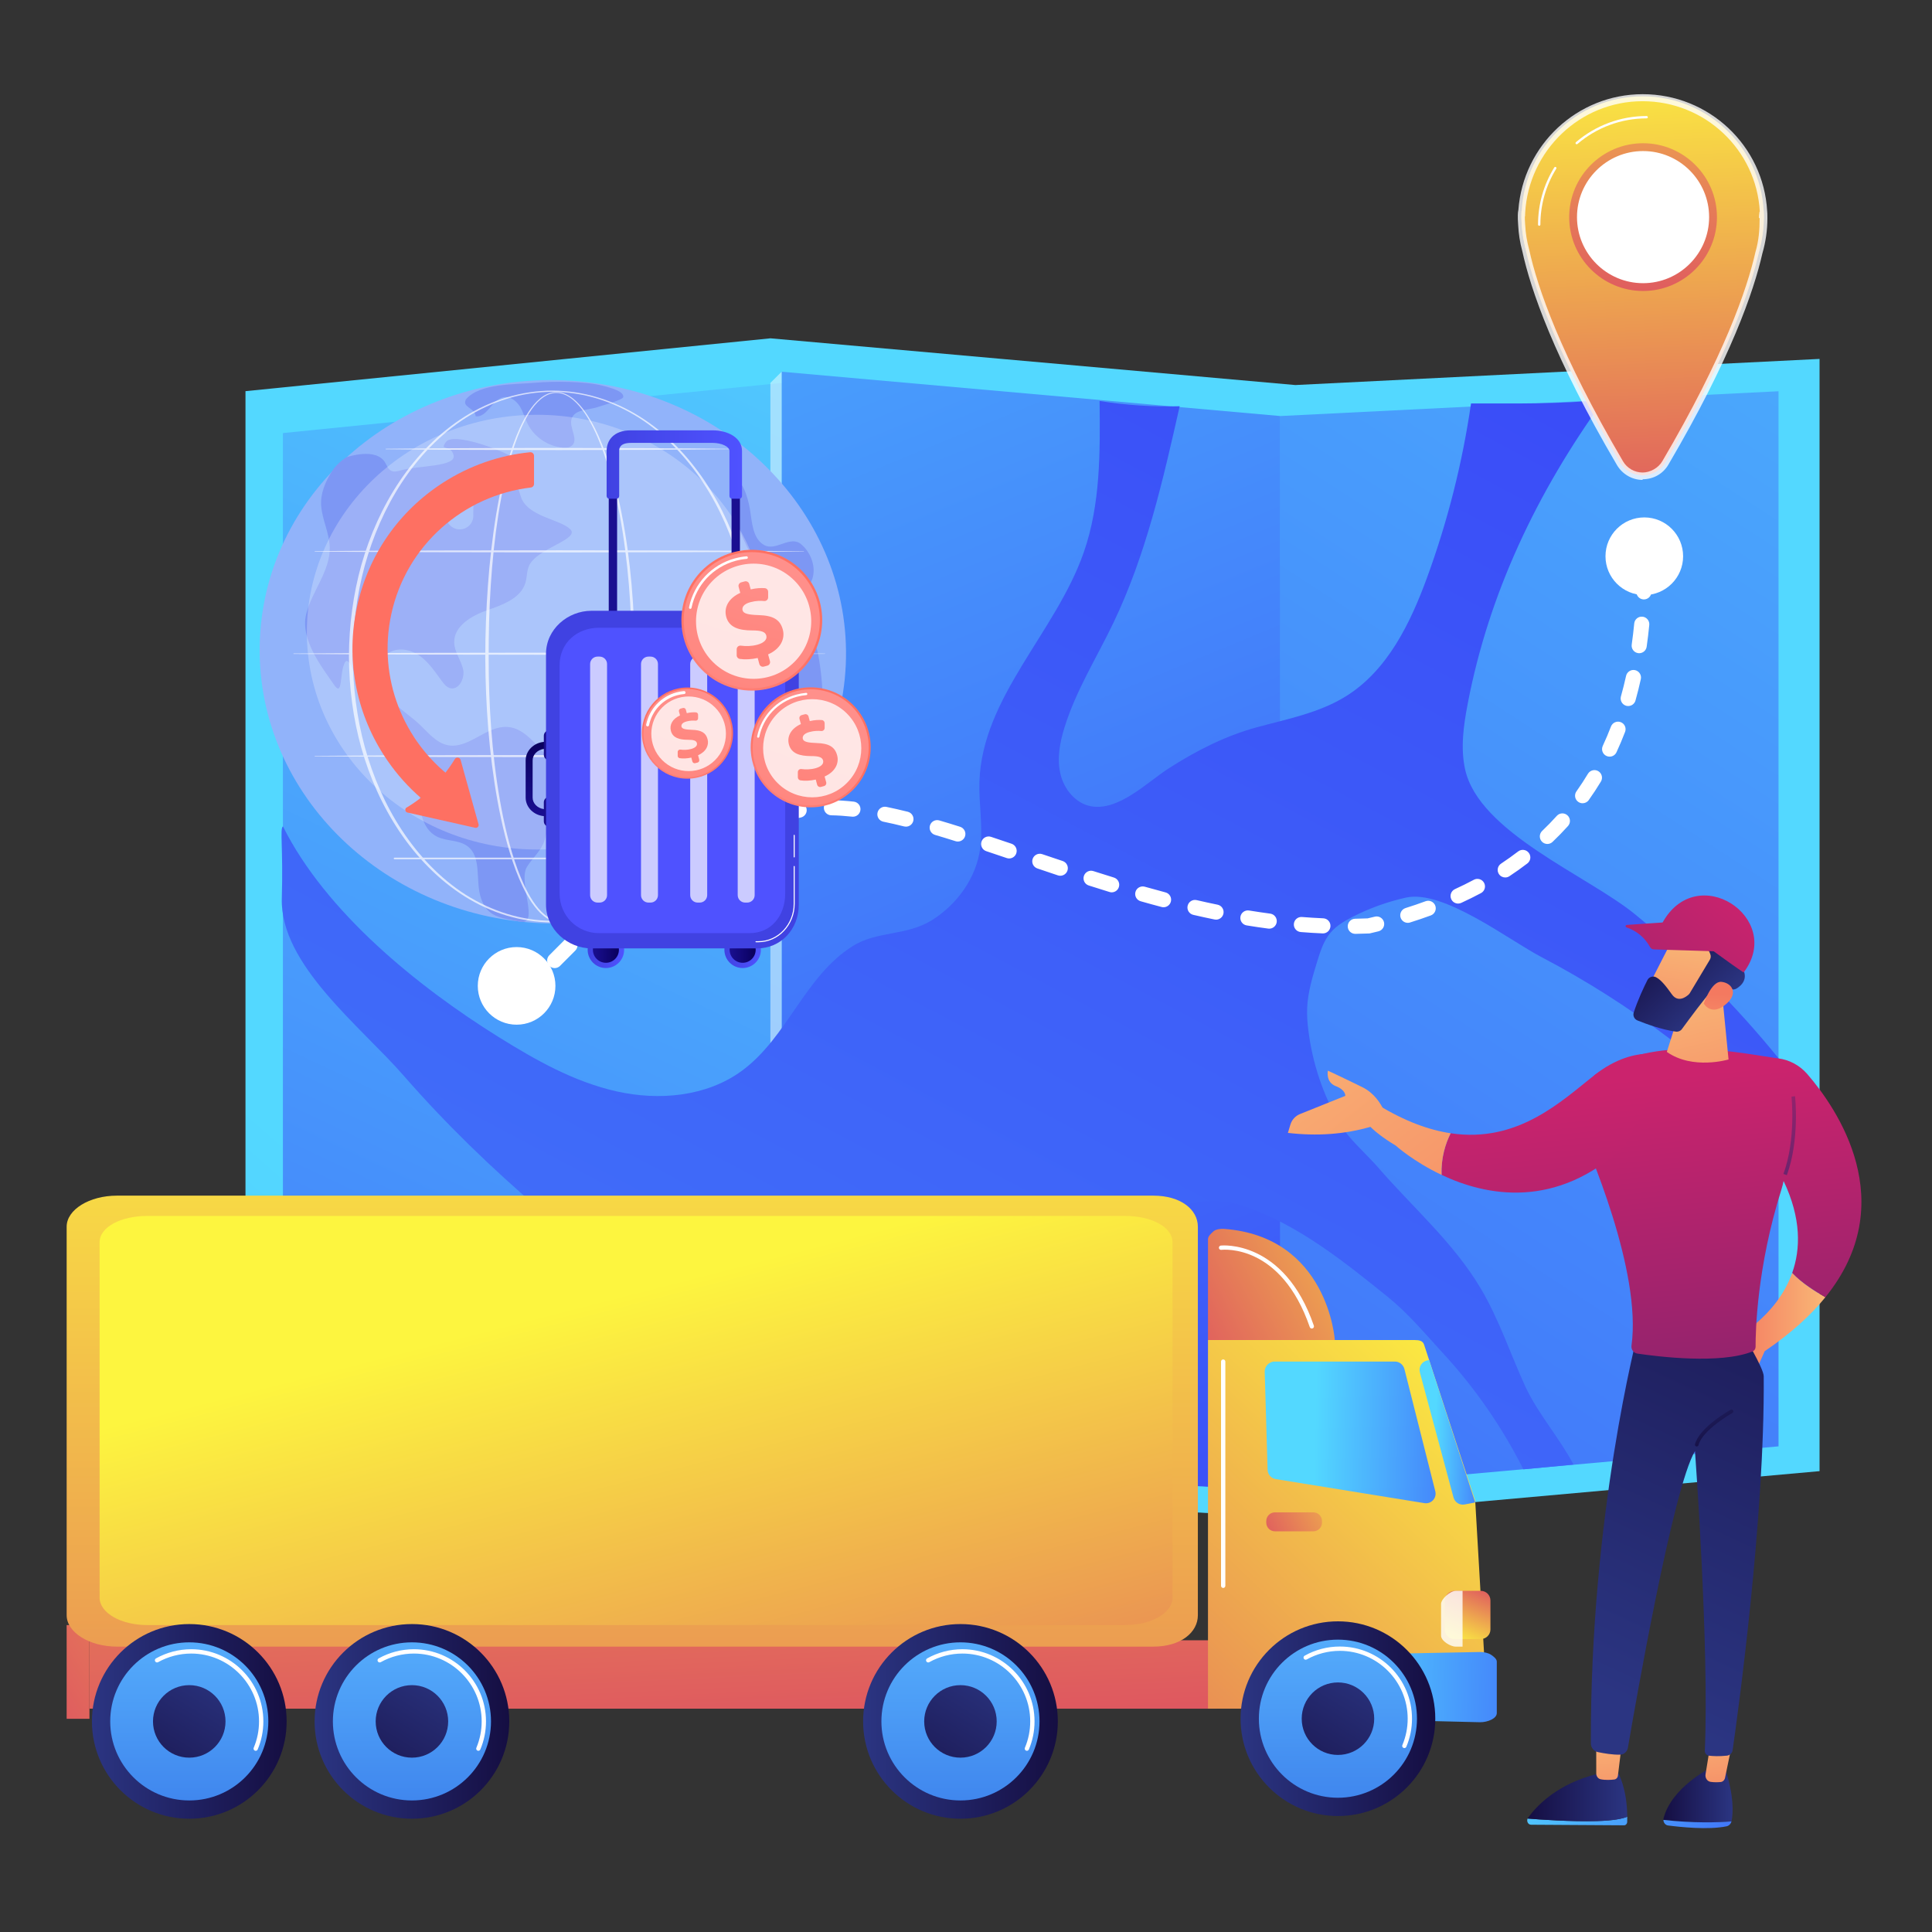 <svg width="80" height="80" viewBox="0 0 80 80" fill="none" xmlns="http://www.w3.org/2000/svg">
<rect x="0" y="0" width="80" height="80" fill="#333333" stroke="none"/>
<g clip-path="url(#clip0_1817_51911)">
<path d="M53.636 15.944L31.901 14.009L10.165 16.197V62.741L31.901 61.589L53.636 62.866L75.344 60.917V14.862L53.636 15.944Z" fill="url(#paint0_linear_1817_51911)"/>
<path d="M32.367 60.992L11.715 62.085V17.932L32.367 15.856V60.992Z" fill="url(#paint1_linear_1817_51911)"/>
<path d="M53.019 61.74L32.367 60.528V15.392L53.019 17.228V61.74Z" fill="url(#paint2_linear_1817_51911)"/>
<path d="M73.645 59.89L53.019 61.74V17.227L73.645 16.201V59.89Z" fill="url(#paint3_linear_1817_51911)"/>
<path opacity="0.47" d="M31.9 60.541H32.367V15.392L31.9 15.856V60.541Z" fill="white"/>
<path d="M11.716 34.218C13.485 37.763 17.279 40.842 20.64 42.937C22.17 43.891 23.769 44.796 25.528 45.191C27.287 45.586 29.249 45.411 30.706 44.349C32.599 42.968 33.304 40.447 35.297 39.182C36.312 38.537 37.535 38.765 38.595 38.098C39.638 37.442 40.431 36.347 40.591 35.11C40.708 34.204 40.527 33.285 40.556 32.372C40.665 28.862 43.718 26.191 44.875 22.875C45.571 20.88 45.556 18.717 45.532 16.604C46.627 16.779 47.739 16.852 48.848 16.821C48.157 19.884 47.456 22.978 46.095 25.808C45.408 27.237 44.553 28.598 44.082 30.112C43.887 30.736 43.76 31.405 43.909 32.042C44.057 32.679 44.538 33.272 45.182 33.387C46.325 33.59 47.508 32.387 48.389 31.82C49.52 31.092 50.73 30.474 52.032 30.118C53.295 29.773 54.615 29.525 55.727 28.834C57.45 27.765 58.399 25.811 59.095 23.906C59.946 21.577 60.556 19.161 60.912 16.707C63.017 16.704 64.444 16.734 66.406 16.561C63.664 20.352 61.647 24.56 60.772 29.155C60.603 30.044 60.472 30.965 60.665 31.849C61.235 34.47 65.737 36.257 67.683 37.843C69.861 39.617 71.872 41.637 73.645 43.82V47.083C70.805 44.056 67.493 41.55 63.818 39.625C62.469 38.918 59.763 36.825 58.221 37.167C57.447 37.339 56.694 37.611 55.988 37.974C55.659 38.143 55.333 38.337 55.094 38.62C54.806 38.962 54.669 39.401 54.538 39.828C54.347 40.452 54.155 41.085 54.127 41.737C54.114 42.043 54.137 42.349 54.175 42.653C54.341 44.013 54.785 45.337 55.472 46.522C55.832 47.143 56.582 47.786 57.065 48.343C58.5 49.997 60.189 51.458 61.307 53.34C62.079 54.639 62.548 56.082 63.177 57.45C63.714 58.577 64.57 59.536 65.156 60.643C64.464 60.709 63.773 60.776 63.081 60.843C62.196 59.085 61.063 57.452 59.727 56.006C58.973 55.19 58.335 54.405 57.451 53.691C55.66 52.245 53.799 50.749 51.6 49.975C49.265 49.152 47.384 50.62 45.358 51.707C42.427 53.279 39.253 54.059 35.951 54.283C34.583 54.377 33.827 55.22 32.536 55.605C31.143 56.02 29.838 55.717 28.653 54.897C24.32 51.897 20.187 48.522 16.715 44.54C14.931 42.493 11.588 39.935 11.669 37.198C11.731 35.116 11.581 34.31 11.716 34.218Z" fill="url(#paint4_linear_1817_51911)"/>
<path d="M50.388 67.92H3.704V70.753H50.388V67.92Z" fill="url(#paint5_linear_1817_51911)"/>
<path d="M3.704 67.291H2.76V71.172H3.704V67.291Z" fill="url(#paint6_linear_1817_51911)"/>
<path d="M49.601 50.795C49.601 50.088 48.896 49.509 47.757 49.509H4.841C3.702 49.509 2.76 50.088 2.76 50.795V66.885C2.76 67.592 3.702 68.183 4.841 68.183H47.757C48.896 68.183 49.601 67.592 49.601 66.885V50.795Z" fill="url(#paint7_linear_1817_51911)"/>
<path d="M48.552 51.444C48.552 50.797 47.661 50.349 46.586 50.349H6.101C5.026 50.349 4.124 50.797 4.124 51.444V66.151C4.124 66.798 5.026 67.291 6.101 67.291H46.586C47.661 67.291 48.552 66.798 48.552 66.151V51.444Z" fill="url(#paint8_linear_1817_51911)"/>
<path d="M61.085 62.138L58.969 55.681C58.916 55.517 58.763 55.489 58.59 55.489C57.114 55.489 50.44 55.489 50.02 55.489V70.753H61.586L61.085 62.138Z" fill="url(#paint9_linear_1817_51911)"/>
<path d="M61.74 68.519C61.626 68.444 61.442 68.403 61.283 68.406L52.396 68.577L52.346 71.096L61.288 71.314C61.612 71.314 61.979 71.157 61.979 70.937V68.804C61.979 68.696 61.854 68.594 61.74 68.519Z" fill="url(#paint10_linear_1817_51911)"/>
<path d="M59.433 61.753L58.154 56.69C58.109 56.514 57.95 56.38 57.768 56.38H52.766C52.659 56.38 52.556 56.434 52.481 56.511C52.406 56.588 52.366 56.697 52.369 56.805L52.489 60.864C52.494 61.054 52.635 61.215 52.823 61.246L58.984 62.242C59.116 62.263 59.25 62.217 59.34 62.118C59.431 62.02 59.465 61.882 59.433 61.753Z" fill="url(#paint11_linear_1817_51911)"/>
<path d="M59.177 56.318L59.112 56.329C59.001 56.347 58.903 56.412 58.843 56.506C58.782 56.6 58.764 56.716 58.793 56.825L60.187 62.009C60.241 62.21 60.44 62.335 60.644 62.297L61.084 62.214L59.177 56.318Z" fill="url(#paint12_linear_1817_51911)"/>
<path d="M52.433 62.983C52.433 62.784 52.595 62.623 52.794 62.623H54.38C54.58 62.623 54.741 62.784 54.741 62.983V63.049C54.741 63.248 54.58 63.409 54.38 63.409H52.794C52.595 63.409 52.433 63.248 52.433 63.049V62.983Z" fill="url(#paint13_linear_1817_51911)"/>
<path d="M50.677 50.885C50.544 50.876 50.342 50.899 50.244 50.99C50.146 51.081 50.02 51.187 50.02 51.32V55.489H55.272C55.272 55.489 54.993 51.2 50.677 50.885Z" fill="url(#paint14_linear_1817_51911)"/>
<path d="M55.401 75.198C57.627 75.198 59.432 73.393 59.432 71.167C59.432 68.941 57.627 67.136 55.401 67.136C53.175 67.136 51.37 68.941 51.37 71.167C51.37 73.393 53.175 75.198 55.401 75.198Z" fill="url(#paint15_linear_1817_51911)"/>
<path d="M55.401 74.441C57.209 74.441 58.674 72.975 58.674 71.167C58.674 69.359 57.209 67.894 55.401 67.894C53.593 67.894 52.127 69.359 52.127 71.167C52.127 72.975 53.593 74.441 55.401 74.441Z" fill="url(#paint16_linear_1817_51911)"/>
<path d="M58.151 72.384C58.139 72.384 58.127 72.382 58.116 72.377C58.071 72.358 58.049 72.306 58.069 72.26C58.215 71.914 58.289 71.546 58.289 71.167C58.289 69.618 57.029 68.358 55.48 68.358C55 68.358 54.526 68.481 54.109 68.715C54.066 68.739 54.012 68.724 53.987 68.68C53.963 68.637 53.979 68.583 54.022 68.559C54.465 68.31 54.969 68.179 55.48 68.179C57.128 68.179 58.468 69.519 58.468 71.167C58.468 71.57 58.389 71.962 58.233 72.33C58.219 72.364 58.186 72.384 58.151 72.384Z" fill="white"/>
<path d="M55.402 72.668C56.231 72.668 56.903 71.996 56.903 71.167C56.903 70.338 56.231 69.666 55.402 69.666C54.573 69.666 53.901 70.338 53.901 71.167C53.901 71.996 54.573 72.668 55.402 72.668Z" fill="url(#paint17_linear_1817_51911)"/>
<path d="M17.058 75.31C19.284 75.31 21.088 73.505 21.088 71.279C21.088 69.053 19.284 67.249 17.058 67.249C14.832 67.249 13.027 69.053 13.027 71.279C13.027 73.505 14.832 75.31 17.058 75.31Z" fill="url(#paint18_linear_1817_51911)"/>
<path d="M17.057 74.553C18.865 74.553 20.331 73.087 20.331 71.279C20.331 69.471 18.865 68.006 17.057 68.006C15.249 68.006 13.784 69.471 13.784 71.279C13.784 73.087 15.249 74.553 17.057 74.553Z" fill="url(#paint19_linear_1817_51911)"/>
<path d="M19.807 72.497C19.796 72.497 19.784 72.495 19.772 72.49C19.727 72.47 19.706 72.418 19.725 72.373C19.871 72.026 19.945 71.658 19.945 71.279C19.945 69.73 18.685 68.47 17.137 68.47C16.656 68.47 16.182 68.594 15.765 68.827C15.722 68.851 15.668 68.836 15.644 68.793C15.62 68.75 15.635 68.695 15.678 68.671C16.121 68.423 16.625 68.291 17.137 68.291C18.784 68.291 20.124 69.632 20.124 71.279C20.124 71.682 20.045 72.074 19.889 72.442C19.875 72.476 19.842 72.497 19.807 72.497Z" fill="white"/>
<path d="M17.057 72.781C17.886 72.781 18.558 72.109 18.558 71.279C18.558 70.45 17.886 69.778 17.057 69.778C16.228 69.778 15.556 70.45 15.556 71.279C15.556 72.109 16.228 72.781 17.057 72.781Z" fill="url(#paint20_linear_1817_51911)"/>
<path d="M39.771 75.31C41.997 75.31 43.802 73.505 43.802 71.279C43.802 69.053 41.997 67.249 39.771 67.249C37.545 67.249 35.74 69.053 35.74 71.279C35.74 73.505 37.545 75.31 39.771 75.31Z" fill="url(#paint21_linear_1817_51911)"/>
<path d="M39.77 74.553C41.578 74.553 43.044 73.087 43.044 71.279C43.044 69.471 41.578 68.006 39.77 68.006C37.962 68.006 36.497 69.471 36.497 71.279C36.497 73.087 37.962 74.553 39.77 74.553Z" fill="url(#paint22_linear_1817_51911)"/>
<path d="M42.52 72.497C42.509 72.497 42.497 72.495 42.486 72.49C42.44 72.47 42.419 72.418 42.438 72.373C42.585 72.026 42.659 71.658 42.659 71.279C42.659 69.73 41.399 68.47 39.85 68.47C39.369 68.47 38.895 68.594 38.479 68.827C38.436 68.851 38.381 68.836 38.357 68.793C38.333 68.75 38.348 68.695 38.391 68.671C38.834 68.423 39.339 68.291 39.85 68.291C41.497 68.291 42.838 69.632 42.838 71.279C42.838 71.682 42.759 72.074 42.603 72.442C42.588 72.476 42.555 72.497 42.52 72.497Z" fill="white"/>
<path d="M39.77 72.781C40.599 72.781 41.271 72.109 41.271 71.279C41.271 70.45 40.599 69.778 39.77 69.778C38.941 69.778 38.269 70.45 38.269 71.279C38.269 72.109 38.941 72.781 39.77 72.781Z" fill="url(#paint23_linear_1817_51911)"/>
<path d="M7.838 75.31C10.064 75.31 11.869 73.505 11.869 71.279C11.869 69.053 10.064 67.249 7.838 67.249C5.612 67.249 3.807 69.053 3.807 71.279C3.807 73.505 5.612 75.31 7.838 75.31Z" fill="url(#paint24_linear_1817_51911)"/>
<path d="M7.838 74.553C9.646 74.553 11.111 73.087 11.111 71.279C11.111 69.471 9.646 68.006 7.838 68.006C6.03 68.006 4.564 69.471 4.564 71.279C4.564 73.087 6.03 74.553 7.838 74.553Z" fill="url(#paint25_linear_1817_51911)"/>
<path d="M10.588 72.497C10.576 72.497 10.564 72.495 10.553 72.49C10.508 72.47 10.486 72.418 10.505 72.373C10.652 72.026 10.726 71.658 10.726 71.279C10.726 69.73 9.466 68.47 7.917 68.47C7.437 68.47 6.963 68.594 6.546 68.827C6.503 68.851 6.449 68.836 6.425 68.793C6.4 68.75 6.416 68.695 6.459 68.671C6.902 68.423 7.406 68.291 7.917 68.291C9.565 68.291 10.905 69.632 10.905 71.279C10.905 71.683 10.826 72.074 10.67 72.442C10.656 72.476 10.623 72.497 10.588 72.497Z" fill="white"/>
<path d="M7.837 72.781C8.666 72.781 9.338 72.109 9.338 71.279C9.338 70.45 8.666 69.778 7.837 69.778C7.008 69.778 6.335 70.45 6.335 71.279C6.335 72.109 7.008 72.781 7.837 72.781Z" fill="url(#paint26_linear_1817_51911)"/>
<path d="M59.828 66.272C59.828 66.053 60.006 65.874 60.225 65.874H61.318C61.538 65.874 61.716 66.053 61.716 66.272V67.47C61.716 67.69 61.538 67.868 61.318 67.868H60.225C60.006 67.868 59.828 67.69 59.828 67.47V66.272Z" fill="url(#paint27_linear_1817_51911)"/>
<path opacity="0.8" d="M60.562 65.874V68.183H60.279C60.06 68.183 59.671 67.949 59.671 67.729V66.42C59.671 66.201 60.06 65.874 60.279 65.874H60.562Z" fill="white"/>
<path d="M50.65 65.754C50.6 65.754 50.56 65.714 50.56 65.665V56.38C50.56 56.331 50.6 56.291 50.65 56.291C50.699 56.291 50.739 56.331 50.739 56.38V65.665C50.739 65.714 50.699 65.754 50.65 65.754Z" fill="white"/>
<path d="M54.32 55.012C54.283 55.012 54.248 54.989 54.235 54.952C53.047 51.509 50.672 51.742 50.572 51.754C50.522 51.76 50.478 51.724 50.472 51.675C50.467 51.627 50.502 51.582 50.551 51.576C50.577 51.573 53.167 51.309 54.404 54.893C54.42 54.94 54.396 54.991 54.349 55.007C54.339 55.01 54.329 55.012 54.32 55.012Z" fill="white"/>
<path d="M74.211 52.708C74.603 53.127 75.18 53.488 75.586 53.714C74.98 54.463 74.159 55.214 73.072 55.949L72.761 56.647L71.765 55.453C71.765 55.453 73.553 54.563 74.211 52.708Z" fill="url(#paint28_linear_1817_51911)"/>
<path d="M68.879 75.359C68.878 75.337 68.88 75.316 68.885 75.294C69.208 74.014 70.81 73.217 70.81 73.217L71.444 73.267C71.809 74.395 71.762 75.086 71.704 75.394C71.702 75.403 71.7 75.411 71.697 75.42C71.174 75.466 70.096 75.497 68.879 75.359Z" fill="url(#paint29_linear_1817_51911)"/>
<path d="M71.697 75.42C71.669 75.522 71.593 75.603 71.496 75.623C70.751 75.78 69.567 75.654 69.07 75.589C68.96 75.574 68.88 75.473 68.878 75.358C70.096 75.497 71.174 75.466 71.697 75.42Z" fill="url(#paint30_linear_1817_51911)"/>
<path d="M71.699 72.321L71.43 73.615C71.411 73.71 71.338 73.781 71.25 73.79C71.142 73.8 70.988 73.806 70.833 73.783C70.695 73.763 70.598 73.622 70.623 73.47L70.809 72.321H71.699V72.321Z" fill="url(#paint31_linear_1817_51911)"/>
<path d="M66.13 75.406C66.831 75.387 67.193 75.304 67.381 75.228C67.381 75.297 67.381 75.368 67.379 75.442C67.376 75.52 67.318 75.583 67.247 75.582L63.398 75.558C63.275 75.557 63.203 75.414 63.256 75.302C63.761 75.343 65.046 75.437 66.13 75.406Z" fill="url(#paint32_linear_1817_51911)"/>
<path d="M63.256 75.302C63.261 75.292 63.264 75.282 63.271 75.273C63.611 74.798 64.477 73.852 66.188 73.442L67.008 73.416C67.008 73.416 67.374 74.051 67.381 75.228C67.193 75.304 66.831 75.387 66.13 75.407C65.046 75.437 63.761 75.344 63.256 75.302Z" fill="url(#paint33_linear_1817_51911)"/>
<path d="M67.16 72.172C67.151 72.233 67.039 73.163 66.995 73.524C66.985 73.609 66.923 73.676 66.845 73.685C66.705 73.702 66.479 73.717 66.281 73.676C66.174 73.654 66.097 73.552 66.097 73.433V71.973L67.16 72.172Z" fill="url(#paint34_linear_1817_51911)"/>
<path d="M67.819 55.204C67.819 55.204 65.84 62.727 65.875 72.194C65.876 72.366 65.997 72.515 66.166 72.551C66.415 72.603 66.781 72.665 67.084 72.657C67.245 72.653 67.38 72.533 67.408 72.373C67.685 70.746 69.278 61.576 70.186 60.087C70.186 60.087 70.783 68.254 70.592 72.491C70.587 72.596 70.664 72.688 70.769 72.7C70.928 72.718 71.182 72.732 71.506 72.698C71.629 72.685 71.728 72.592 71.745 72.47C71.943 71.092 73.081 62.892 73.032 56.986C73.03 56.652 72.151 55.204 72.151 55.204H67.819Z" fill="url(#paint35_linear_1817_51911)"/>
<path d="M65.066 46.099C65.387 45.697 65.669 45.265 65.904 44.82C66.233 44.199 65.93 45.222 66.02 44.521C68.483 42.744 72.19 43.643 73.625 43.824C74.095 43.883 74.525 44.115 74.835 44.474C76.064 45.896 78.761 49.79 75.586 53.714C75.18 53.488 74.603 53.126 74.211 52.708C74.562 51.718 74.591 50.453 73.855 48.902C73.83 49.025 73.799 49.146 73.761 49.266C72.747 52.48 72.692 55.154 72.695 55.77C72.695 55.854 72.645 55.929 72.567 55.961C71.232 56.495 68.662 56.177 67.799 56.049C67.641 56.025 67.535 55.878 67.557 55.719C67.98 52.652 65.807 47.606 65.233 46.342C65.192 46.251 65.135 46.169 65.066 46.099Z" fill="url(#paint36_linear_1817_51911)"/>
<path d="M71.317 41.241L71.575 43.87C71.575 43.87 70.096 44.316 69.02 43.557L69.776 41.167L71.317 41.241Z" fill="url(#paint37_linear_1817_51911)"/>
<path d="M69.6 38.245C69.564 38.279 68.097 41.158 68.097 41.158L69.76 41.961L71.555 39.438C71.555 39.438 70.195 37.684 69.6 38.245Z" fill="url(#paint38_linear_1817_51911)"/>
<path d="M70.82 39.508C70.85 39.584 70.843 39.67 70.8 39.741L69.972 41.123C69.959 41.144 69.944 41.163 69.926 41.179C69.827 41.271 69.49 41.538 69.229 41.175C69.006 40.864 68.797 40.583 68.574 40.466C68.443 40.398 68.282 40.453 68.216 40.584C68.079 40.855 67.815 41.407 67.649 41.93C67.607 42.061 67.675 42.202 67.802 42.254C68.139 42.39 68.804 42.636 69.394 42.718C69.491 42.731 69.587 42.691 69.645 42.611C69.899 42.264 70.615 41.291 70.859 41.048C71.086 40.822 71.505 40.907 71.694 40.961C71.765 40.982 71.842 40.972 71.906 40.934C72.097 40.818 72.431 40.531 72.126 40.044C72.049 39.924 72.088 39.763 72.208 39.684C72.421 39.543 72.653 39.279 72.432 38.852C72.209 38.419 71.809 38.38 71.537 38.413C71.416 38.428 71.294 38.365 71.248 38.253C71.227 38.203 71.187 38.16 71.111 38.145C70.969 38.116 70.875 37.986 70.903 37.843C70.951 37.598 70.939 37.776 70.548 37.561C69.831 37.166 69.355 37.592 69.195 38.134C69.035 38.677 69.661 38.781 70.165 38.845C70.536 38.892 70.739 39.297 70.82 39.508Z" fill="url(#paint39_linear_1817_51911)"/>
<path d="M70.548 41.555C70.548 41.555 70.867 40.622 71.275 40.656C71.683 40.691 72.004 41.097 71.499 41.554C70.869 42.123 70.548 41.555 70.548 41.555Z" fill="url(#paint40_linear_1817_51911)"/>
<path d="M68.814 38.256C70.233 35.575 73.912 38.011 72.2 40.269C70.927 39.423 69.488 38.165 68.814 38.256Z" fill="url(#paint41_linear_1817_51911)"/>
<path d="M71.031 39.392L68.482 39.313C68.417 39.311 68.358 39.275 68.327 39.218C68.098 38.806 67.764 38.544 67.347 38.399C67.294 38.381 67.305 38.303 67.361 38.299L68.923 38.193C68.925 38.193 68.927 38.193 68.928 38.193C69.707 38.253 70.397 38.721 71.054 39.335C71.076 39.356 71.061 39.393 71.031 39.392Z" fill="url(#paint42_linear_1817_51911)"/>
<path d="M73.989 48.661C74.527 47.188 74.332 45.41 74.329 45.393L74.181 45.41C74.183 45.427 74.374 47.171 73.848 48.61L73.989 48.661Z" fill="url(#paint43_linear_1817_51911)"/>
<path d="M70.258 59.895C70.291 59.895 70.322 59.873 70.33 59.839C70.494 59.206 71.724 58.511 71.736 58.504C71.772 58.483 71.785 58.438 71.765 58.402C71.744 58.366 71.699 58.353 71.663 58.373C71.61 58.403 70.366 59.107 70.186 59.802C70.175 59.842 70.199 59.883 70.239 59.893C70.246 59.895 70.252 59.895 70.258 59.895Z" fill="url(#paint44_linear_1817_51911)"/>
<path d="M60.068 46.926C62.853 47.344 64.668 45.587 66.021 44.521C67.807 43.114 69.196 43.798 69.196 43.798L67.292 47.433C64.448 50.114 61.532 49.519 59.694 48.65C59.666 47.948 59.853 47.36 60.068 46.926Z" fill="url(#paint45_linear_1817_51911)"/>
<path d="M56.155 45.265L57.078 45.762C58.186 46.436 59.177 46.792 60.069 46.926C59.853 47.36 59.666 47.948 59.694 48.65C58.524 48.097 57.79 47.433 57.79 47.433C55.698 46.185 56.155 45.265 56.155 45.265Z" fill="url(#paint46_linear_1817_51911)"/>
<path d="M53.433 46.566C53.492 46.368 53.639 46.208 53.831 46.13L55.705 45.377C55.705 45.377 55.734 45.136 55.309 44.973C54.885 44.81 54.984 44.334 54.984 44.334C54.984 44.334 55.564 44.599 56.413 45.018C56.898 45.258 57.17 45.682 57.315 46L56.832 46.635C55.677 46.982 54.508 47.048 53.329 46.911L53.433 46.566Z" fill="url(#paint47_linear_1817_51911)"/>
<path d="M21.168 30.203C24.636 30.203 27.447 27.392 27.447 23.924C27.447 20.456 24.636 17.645 21.168 17.645C17.7 17.645 14.888 20.456 14.888 23.924C14.888 27.392 17.7 30.203 21.168 30.203Z" fill="url(#paint48_linear_1817_51911)"/>
<path d="M27.436 23.587H21.168H14.889C14.889 23.587 14.389 27.073 19.993 36.619C20.238 37.035 20.684 37.284 21.167 37.284C21.65 37.285 22.098 37.04 22.342 36.623C27.946 27.076 27.436 23.587 27.436 23.587Z" fill="url(#paint49_linear_1817_51911)"/>
<path opacity="0.8" d="M21.167 37.487V37.523H21.169C20.622 37.523 20.112 37.222 19.837 36.754C16.562 31.174 15.361 27.646 14.931 25.672C14.809 25.218 14.738 24.772 14.716 24.316C14.678 23.849 14.707 23.652 14.711 23.632L14.727 23.531C14.98 20.158 17.787 17.533 21.17 17.533C24.596 17.533 27.429 20.195 27.62 23.595C27.625 23.64 27.634 23.753 27.631 23.941L27.631 23.964C27.631 24.581 27.544 25.192 27.372 25.78C26.927 27.753 25.72 31.246 22.5 36.732C22.223 37.203 21.732 37.487 21.167 37.487ZM15.062 23.869C15.06 23.963 15.063 24.098 15.08 24.3L15.08 24.3C15.101 24.732 15.168 25.148 15.284 25.579L15.287 25.587C15.71 27.534 16.898 31.018 20.152 36.561C20.361 36.918 20.75 37.139 21.168 37.139L21.167 37.321V37.139C21.544 37.139 21.974 36.915 22.185 36.555C25.384 31.105 26.579 27.641 27.017 25.694L27.02 25.683C27.183 25.127 27.23 24.548 27.23 23.964L27.193 23.939V23.937C27.193 23.755 27.224 23.657 27.221 23.631L27.238 23.62C27.06 20.411 24.395 17.898 21.16 17.898C17.932 17.898 15.263 20.447 15.079 23.684L15.073 23.869H15.062V23.869Z" fill="white"/>
<path d="M23.753 26.467C25.169 25.051 25.169 22.756 23.753 21.34C22.337 19.924 20.041 19.924 18.625 21.34C17.21 22.756 17.21 25.051 18.625 26.467C20.041 27.883 22.337 27.883 23.753 26.467Z" fill="white"/>
<path d="M21.19 27.732C19.079 27.732 17.362 26.014 17.362 23.904C17.362 21.793 19.079 20.075 21.19 20.075C23.301 20.075 25.018 21.793 25.018 23.904C25.018 26.014 23.301 27.732 21.19 27.732ZM21.19 20.48C19.302 20.48 17.767 22.016 17.767 23.903C17.767 25.791 19.302 27.327 21.19 27.327C23.077 27.327 24.613 25.791 24.613 23.903C24.613 22.016 23.077 20.48 21.19 20.48Z" fill="url(#paint50_linear_1817_51911)"/>
<path d="M17.75 20.128C17.733 20.128 17.716 20.121 17.704 20.107C17.683 20.082 17.685 20.043 17.711 20.021C18.729 19.147 20.031 18.665 21.375 18.665C21.409 18.665 21.436 18.692 21.436 18.726C21.436 18.759 21.409 18.787 21.375 18.787C20.06 18.787 18.787 19.258 17.79 20.114C17.779 20.124 17.765 20.128 17.75 20.128Z" fill="white"/>
<path d="M15.808 24.353C15.774 24.353 15.747 24.326 15.747 24.292C15.747 23.242 16.038 22.218 16.589 21.33C16.607 21.302 16.644 21.293 16.673 21.31C16.701 21.328 16.71 21.366 16.692 21.394C16.154 22.263 15.869 23.265 15.869 24.292C15.869 24.326 15.842 24.353 15.808 24.353Z" fill="white"/>
<path d="M21.392 42.43C22.279 42.43 22.999 41.711 22.999 40.823C22.999 39.935 22.279 39.216 21.392 39.216C20.504 39.216 19.784 39.935 19.784 40.823C19.784 41.711 20.504 42.43 21.392 42.43Z" fill="white"/>
<path d="M68.021 14.024C70.792 14.024 73.038 11.777 73.038 9.006C73.038 6.235 70.792 3.989 68.021 3.989C65.25 3.989 63.003 6.235 63.003 9.006C63.003 11.777 65.25 14.024 68.021 14.024Z" fill="url(#paint51_linear_1817_51911)"/>
<path d="M73.028 8.737H68.02H63.003C63.003 8.737 62.603 11.522 67.081 19.15C67.276 19.483 67.633 19.682 68.019 19.682C68.405 19.682 68.763 19.487 68.958 19.154C73.436 11.525 73.028 8.737 73.028 8.737Z" fill="url(#paint52_linear_1817_51911)"/>
<path opacity="0.8" d="M68.018 19.845V19.873H68.02C67.583 19.873 67.176 19.633 66.956 19.259C64.338 14.8 63.379 11.981 63.036 10.403C62.938 10.04 62.882 9.685 62.864 9.32C62.834 8.947 62.857 8.79 62.859 8.773L62.873 8.693C63.075 5.997 65.318 3.9 68.021 3.9C70.759 3.9 73.022 6.027 73.175 8.744C73.179 8.779 73.186 8.87 73.184 9.02L73.184 9.039C73.184 9.532 73.114 10.02 72.977 10.49C72.621 12.066 71.656 14.857 69.084 19.241C68.863 19.617 68.47 19.845 68.018 19.845ZM63.14 8.963C63.139 9.038 63.141 9.146 63.154 9.307L63.155 9.307C63.171 9.652 63.225 9.985 63.318 10.329L63.32 10.335C63.658 11.891 64.607 14.675 67.207 19.104C67.375 19.389 67.685 19.566 68.019 19.566L68.018 19.712V19.566C68.319 19.566 68.663 19.387 68.832 19.1C71.389 14.744 72.343 11.976 72.693 10.421L72.696 10.412C72.826 9.968 72.863 9.506 72.863 9.039L72.834 9.018V9.017C72.834 8.872 72.859 8.793 72.856 8.772L72.87 8.764C72.728 6.2 70.598 4.191 68.013 4.191C65.433 4.191 63.301 6.228 63.154 8.815L63.149 8.963H63.14V8.963Z" fill="white"/>
<path d="M70.084 11.039C71.215 9.907 71.215 8.073 70.084 6.942C68.952 5.81 67.118 5.81 65.987 6.942C64.855 8.073 64.855 9.907 65.987 11.039C67.118 12.17 68.952 12.17 70.084 11.039Z" fill="white"/>
<path d="M68.036 12.049C66.349 12.049 64.977 10.677 64.977 8.99C64.977 7.303 66.349 5.931 68.036 5.931C69.722 5.931 71.095 7.303 71.095 8.99C71.095 10.677 69.722 12.049 68.036 12.049ZM68.036 6.255C66.527 6.255 65.3 7.482 65.3 8.99C65.3 10.498 66.527 11.726 68.036 11.726C69.544 11.726 70.771 10.498 70.771 8.99C70.771 7.482 69.544 6.255 68.036 6.255Z" fill="url(#paint53_linear_1817_51911)"/>
<path d="M65.288 5.973C65.274 5.973 65.26 5.968 65.251 5.957C65.233 5.936 65.236 5.906 65.256 5.888C66.07 5.189 67.11 4.804 68.184 4.804C68.211 4.804 68.233 4.826 68.233 4.853C68.233 4.88 68.211 4.901 68.184 4.901C67.133 4.901 66.115 5.278 65.319 5.962C65.31 5.97 65.299 5.973 65.288 5.973Z" fill="white"/>
<path d="M63.735 9.349C63.708 9.349 63.687 9.327 63.687 9.3C63.687 8.461 63.919 7.643 64.359 6.934C64.373 6.911 64.403 6.904 64.426 6.918C64.449 6.932 64.456 6.962 64.442 6.985C64.011 7.679 63.784 8.48 63.784 9.3C63.784 9.327 63.762 9.349 63.735 9.349Z" fill="white"/>
<path d="M68.087 24.64C68.974 24.64 69.694 23.92 69.694 23.033C69.694 22.145 68.974 21.425 68.087 21.425C67.199 21.425 66.48 22.145 66.48 23.033C66.48 23.92 67.199 24.64 68.087 24.64Z" fill="white"/>
<path d="M21.434 41.713C21.358 41.713 21.283 41.686 21.223 41.631C21.095 41.514 21.087 41.316 21.203 41.189C21.406 40.968 21.609 40.748 21.813 40.53C21.931 40.404 22.129 40.398 22.255 40.516C22.381 40.634 22.388 40.832 22.27 40.958C22.067 41.174 21.866 41.392 21.665 41.612C21.603 41.679 21.519 41.713 21.434 41.713ZM22.969 40.087C22.89 40.087 22.811 40.057 22.75 39.998C22.626 39.877 22.624 39.678 22.745 39.555C22.961 39.335 23.175 39.12 23.381 38.918C23.504 38.797 23.702 38.798 23.824 38.921C23.945 39.045 23.943 39.243 23.82 39.364C23.616 39.564 23.405 39.776 23.192 39.993C23.131 40.055 23.05 40.087 22.969 40.087ZM56.119 38.669C55.949 38.669 55.809 38.532 55.807 38.361C55.804 38.189 55.941 38.046 56.114 38.043C56.286 38.04 56.459 38.035 56.629 38.028C56.73 38.005 56.83 37.981 56.929 37.957C57.097 37.915 57.266 38.018 57.308 38.185C57.349 38.353 57.246 38.523 57.079 38.564C56.967 38.592 56.855 38.618 56.741 38.645L56.713 38.651L56.684 38.653C56.5 38.66 56.311 38.666 56.125 38.669C56.123 38.669 56.121 38.669 56.119 38.669ZM54.779 38.651C54.774 38.651 54.77 38.65 54.765 38.65C54.468 38.637 54.164 38.619 53.863 38.594C53.691 38.581 53.562 38.43 53.576 38.257C53.59 38.085 53.741 37.956 53.913 37.971C54.207 37.994 54.503 38.012 54.792 38.025C54.965 38.032 55.099 38.178 55.091 38.351C55.084 38.519 54.946 38.651 54.779 38.651ZM24.573 38.531C24.488 38.531 24.404 38.496 24.342 38.429C24.226 38.301 24.235 38.103 24.362 37.987C24.59 37.779 24.818 37.577 25.039 37.388C25.17 37.275 25.367 37.29 25.48 37.421C25.593 37.552 25.578 37.75 25.446 37.862C25.23 38.048 25.007 38.245 24.784 38.449C24.724 38.504 24.649 38.531 24.573 38.531ZM52.556 38.454C52.542 38.454 52.529 38.453 52.515 38.451C52.224 38.413 51.923 38.369 51.622 38.319C51.451 38.292 51.336 38.131 51.363 37.96C51.391 37.79 51.552 37.674 51.722 37.702C52.017 37.75 52.312 37.793 52.596 37.831C52.767 37.853 52.888 38.01 52.866 38.181C52.845 38.339 52.711 38.454 52.556 38.454ZM58.294 38.213C58.161 38.213 58.037 38.127 57.995 37.994C57.943 37.829 58.035 37.653 58.2 37.601C58.481 37.513 58.761 37.417 59.031 37.318C59.193 37.258 59.373 37.342 59.433 37.504C59.492 37.666 59.409 37.846 59.247 37.906C58.968 38.008 58.678 38.107 58.388 38.198C58.356 38.208 58.325 38.213 58.294 38.213ZM50.354 38.081C50.333 38.081 50.312 38.078 50.291 38.074C50.004 38.015 49.708 37.951 49.411 37.882C49.243 37.843 49.138 37.675 49.177 37.507C49.216 37.338 49.383 37.233 49.552 37.272C49.844 37.34 50.135 37.403 50.417 37.461C50.586 37.496 50.695 37.661 50.66 37.831C50.63 37.978 50.5 38.081 50.354 38.081ZM48.181 37.567C48.154 37.567 48.128 37.564 48.101 37.557C47.819 37.483 47.528 37.403 47.233 37.319C47.067 37.272 46.97 37.099 47.017 36.932C47.064 36.766 47.237 36.67 47.404 36.717C47.695 36.799 47.983 36.879 48.261 36.952C48.428 36.996 48.527 37.167 48.483 37.334C48.446 37.474 48.319 37.567 48.181 37.567ZM60.377 37.415C60.259 37.415 60.145 37.347 60.093 37.232C60.02 37.075 60.089 36.889 60.246 36.817C60.513 36.694 60.777 36.564 61.03 36.429C61.183 36.348 61.372 36.406 61.453 36.558C61.535 36.711 61.477 36.9 61.324 36.982C61.06 37.122 60.786 37.258 60.508 37.386C60.465 37.405 60.421 37.415 60.377 37.415ZM26.283 37.091C26.189 37.091 26.096 37.049 26.034 36.969C25.929 36.832 25.955 36.636 26.092 36.53C26.335 36.343 26.581 36.163 26.823 35.993C26.965 35.894 27.16 35.928 27.259 36.07C27.358 36.211 27.324 36.406 27.183 36.506C26.948 36.67 26.709 36.845 26.473 37.027C26.416 37.07 26.349 37.091 26.283 37.091ZM46.032 36.95C46.002 36.95 45.971 36.945 45.94 36.935C45.652 36.847 45.367 36.757 45.083 36.666C44.919 36.614 44.828 36.437 44.881 36.273C44.934 36.108 45.11 36.017 45.274 36.07C45.556 36.16 45.839 36.25 46.124 36.337C46.289 36.388 46.382 36.563 46.331 36.729C46.29 36.863 46.166 36.95 46.032 36.95ZM62.328 36.334C62.227 36.334 62.127 36.285 62.067 36.194C61.972 36.05 62.011 35.856 62.156 35.761C62.399 35.599 62.638 35.429 62.865 35.255C63.002 35.151 63.199 35.176 63.304 35.314C63.409 35.451 63.383 35.647 63.246 35.752C63.007 35.935 62.756 36.114 62.501 36.282C62.448 36.318 62.388 36.334 62.328 36.334ZM43.904 36.263C43.871 36.263 43.838 36.258 43.805 36.247C43.519 36.152 43.236 36.056 42.956 35.961C42.792 35.906 42.704 35.728 42.76 35.565C42.815 35.401 42.993 35.313 43.157 35.369C43.436 35.463 43.718 35.558 44.003 35.653C44.167 35.708 44.255 35.885 44.201 36.049C44.157 36.18 44.035 36.263 43.904 36.263ZM28.13 35.834C28.023 35.834 27.919 35.779 27.86 35.68C27.772 35.532 27.822 35.34 27.97 35.252C28.236 35.095 28.505 34.946 28.769 34.81C28.923 34.731 29.111 34.792 29.19 34.946C29.27 35.099 29.209 35.288 29.055 35.367C28.802 35.497 28.544 35.64 28.289 35.791C28.239 35.82 28.184 35.834 28.13 35.834ZM41.786 35.547C41.752 35.547 41.719 35.541 41.685 35.53C41.4 35.434 41.118 35.338 40.839 35.245C40.675 35.191 40.587 35.014 40.641 34.849C40.696 34.686 40.873 34.597 41.037 34.652C41.317 34.745 41.6 34.84 41.886 34.937C42.05 34.993 42.138 35.17 42.082 35.334C42.038 35.465 41.916 35.547 41.786 35.547ZM64.073 34.947C63.991 34.947 63.908 34.914 63.847 34.85C63.728 34.725 63.732 34.527 63.857 34.407C64.067 34.208 64.27 33.998 64.463 33.784C64.578 33.655 64.776 33.645 64.904 33.761C65.033 33.876 65.043 34.074 64.928 34.203C64.725 34.428 64.51 34.649 64.289 34.86C64.229 34.918 64.151 34.947 64.073 34.947ZM30.133 34.849C30.008 34.849 29.89 34.773 29.842 34.65C29.779 34.489 29.858 34.307 30.019 34.244C30.305 34.132 30.596 34.03 30.884 33.941C31.049 33.89 31.224 33.983 31.275 34.148C31.326 34.313 31.234 34.488 31.069 34.539C30.795 34.624 30.519 34.721 30.247 34.827C30.21 34.842 30.171 34.849 30.133 34.849ZM39.662 34.846C39.631 34.846 39.599 34.842 39.568 34.832C39.266 34.736 38.988 34.651 38.718 34.572C38.553 34.523 38.458 34.349 38.507 34.183C38.556 34.017 38.73 33.923 38.895 33.972C39.169 34.052 39.45 34.138 39.756 34.235C39.921 34.287 40.013 34.463 39.961 34.627C39.919 34.761 39.795 34.846 39.662 34.846ZM37.513 34.23C37.488 34.23 37.463 34.227 37.437 34.221C37.139 34.146 36.85 34.08 36.578 34.025C36.409 33.99 36.3 33.824 36.335 33.655C36.37 33.486 36.535 33.377 36.704 33.411C36.985 33.469 37.282 33.537 37.589 33.613C37.757 33.655 37.859 33.825 37.817 33.993C37.781 34.135 37.654 34.23 37.513 34.23ZM32.231 34.097C32.105 34.097 31.986 34.02 31.939 33.895C31.877 33.733 31.959 33.552 32.12 33.491C32.407 33.382 32.715 33.298 33.035 33.239C33.205 33.208 33.368 33.32 33.399 33.49C33.431 33.66 33.318 33.823 33.148 33.854C32.864 33.906 32.593 33.981 32.342 34.076C32.306 34.09 32.268 34.097 32.231 34.097ZM35.318 33.818C35.307 33.818 35.295 33.818 35.284 33.816C34.984 33.784 34.694 33.764 34.421 33.76C34.248 33.756 34.111 33.614 34.114 33.441C34.117 33.27 34.256 33.134 34.426 33.134C34.428 33.134 34.43 33.134 34.432 33.134C34.724 33.139 35.033 33.159 35.352 33.194C35.524 33.213 35.648 33.368 35.629 33.539C35.611 33.7 35.476 33.818 35.318 33.818ZM65.532 33.261C65.469 33.261 65.406 33.242 65.351 33.203C65.21 33.103 65.177 32.907 65.278 32.767C65.444 32.532 65.605 32.288 65.754 32.039C65.844 31.892 66.036 31.844 66.184 31.933C66.332 32.023 66.379 32.215 66.29 32.363C66.132 32.624 65.963 32.882 65.787 33.129C65.727 33.215 65.63 33.261 65.532 33.261ZM66.651 31.331C66.607 31.331 66.562 31.322 66.519 31.302C66.362 31.229 66.294 31.043 66.367 30.886C66.488 30.626 66.602 30.356 66.707 30.083C66.769 29.922 66.951 29.841 67.112 29.903C67.273 29.965 67.353 30.146 67.291 30.307C67.181 30.594 67.061 30.877 66.935 31.15C66.882 31.264 66.769 31.331 66.651 31.331ZM67.421 29.235C67.393 29.235 67.364 29.232 67.336 29.224C67.17 29.177 67.073 29.004 67.119 28.838C67.197 28.561 67.268 28.275 67.332 27.988C67.369 27.819 67.536 27.712 67.705 27.749C67.874 27.787 67.98 27.954 67.943 28.122C67.877 28.422 67.802 28.719 67.722 29.007C67.683 29.145 67.557 29.235 67.421 29.235ZM67.876 27.048C67.861 27.048 67.846 27.047 67.831 27.045C67.66 27.02 67.541 26.862 67.566 26.691C67.606 26.407 67.641 26.113 67.67 25.817C67.686 25.645 67.839 25.518 68.011 25.535C68.183 25.552 68.309 25.705 68.293 25.877C68.263 26.182 68.227 26.486 68.185 26.779C68.163 26.935 68.029 27.048 67.876 27.048ZM68.07 24.821C68.066 24.821 68.062 24.821 68.058 24.821C67.886 24.814 67.751 24.669 67.758 24.496C67.768 24.21 67.775 23.912 67.776 23.612C67.777 23.44 67.917 23.301 68.089 23.301C68.089 23.301 68.09 23.301 68.09 23.301C68.263 23.302 68.403 23.442 68.402 23.615C68.4 23.922 68.394 24.226 68.383 24.52C68.377 24.689 68.238 24.821 68.07 24.821Z" fill="white"/>
<path d="M35.022 27.522C35.295 21.315 30.085 16.045 23.386 15.751C16.686 15.457 11.035 20.249 10.762 26.456C10.489 32.662 15.699 37.932 22.398 38.226C29.097 38.521 34.749 33.728 35.022 27.522Z" fill="#91B3FA"/>
<path d="M13.733 19.534C13.466 19.962 13.261 20.444 13.299 20.946C13.344 21.528 13.638 22.073 13.653 22.657C13.679 23.646 12.915 24.475 12.677 25.435C12.411 26.509 13.415 27.733 13.815 28.332C14.215 28.932 14.043 27.846 14.286 27.423C14.528 26.999 15.051 29.204 15.869 29.688C16.307 29.948 16.821 30.12 17.137 30.521C17.597 31.104 17.469 31.935 17.4 32.675C17.331 33.415 17.435 34.317 18.101 34.646C18.493 34.839 18.992 34.774 19.346 35.031C19.968 35.483 19.671 36.467 19.917 37.195C20.185 37.986 20.717 37.997 21.539 38.165C22.361 38.332 21.435 36.526 21.82 35.895C22.023 35.563 22.332 35.299 22.491 34.945C22.713 34.454 22.651 33.797 23.08 33.471C23.402 33.227 23.85 33.293 24.254 33.29C24.658 33.286 25.149 33.111 25.195 32.709C25.236 32.353 24.879 32.069 24.53 31.987C24.182 31.904 23.81 31.944 23.467 31.838C22.487 31.536 22.03 30.165 21.007 30.101C20.132 30.046 19.399 31.028 18.54 30.856C18.061 30.761 17.733 30.336 17.377 30.001C16.92 29.571 16.353 29.248 15.99 28.736C15.627 28.224 15.566 27.405 16.082 27.047C16.465 26.782 17.01 26.89 17.389 27.162C17.767 27.434 18.025 27.837 18.303 28.212C18.389 28.327 18.486 28.447 18.624 28.49C18.994 28.606 19.264 28.085 19.175 27.708C19.087 27.331 18.82 26.999 18.808 26.612C18.786 25.929 19.521 25.496 20.166 25.271C20.81 25.046 21.57 24.778 21.76 24.122C21.827 23.89 21.809 23.635 21.912 23.416C22.25 22.692 24.038 22.331 23.61 21.911C23.183 21.491 21.827 21.399 21.563 20.554C21.469 20.251 21.371 19.851 21.055 19.821C20.541 19.774 20.247 20.41 19.816 20.52C19.611 20.572 19.591 20.92 19.599 21.348C19.605 21.658 19.358 21.915 19.048 21.92C18.737 21.926 18.48 21.679 18.475 21.369C18.472 21.253 18.493 21.137 18.54 21.021C18.623 20.817 18.781 20.654 18.94 20.502C19.604 19.869 21.584 19.172 21.169 18.903C20.755 18.633 18.764 17.889 18.467 18.299C18.17 18.71 18.662 18.362 18.781 18.849C18.901 19.337 17.309 19.271 16.573 19.482C16.451 19.517 16.316 19.551 16.203 19.496C16.075 19.434 16.022 19.286 15.953 19.163C15.583 18.503 14.353 18.931 14.353 18.931C14.353 18.931 13.971 19.152 13.733 19.534Z" fill="#7D97F4"/>
<path d="M19.294 16.537C19.116 16.87 19.647 16.865 19.7 17.239C20.179 17.291 20.375 16.537 20.848 16.449C21.116 16.399 21.374 16.59 21.52 16.82C21.665 17.05 21.732 17.319 21.855 17.562C22.131 18.104 22.7 18.486 23.307 18.536C23.439 18.546 23.584 18.538 23.684 18.45C23.972 18.196 23.559 17.719 23.667 17.35C23.789 16.928 24.397 16.992 24.808 16.837C24.922 16.794 25.794 16.562 25.808 16.441C25.833 16.228 25.428 16.092 24.976 15.976C24.209 15.778 22.859 15.787 22.2 15.846C21.322 15.926 19.86 15.862 19.294 16.537Z" fill="#7D97F4"/>
<path d="M33.928 30.868C34.127 29.623 34.11 28.344 33.879 27.105C33.817 26.774 33.673 26.38 33.34 26.333C32.955 26.278 32.484 26.72 32.243 26.415C32.136 26.28 32.179 26.084 32.239 25.923C32.398 25.499 32.647 25.109 32.965 24.786C33.162 24.585 33.387 24.408 33.539 24.171C33.864 23.665 33.636 22.925 33.176 22.537C32.717 22.149 32.123 22.844 31.64 22.568C31.157 22.292 31.142 21.622 31.051 21.073C30.984 20.666 30.684 19.564 30.353 20.101C30.022 20.637 30.794 22.774 31.664 23.798C31.769 23.922 31.885 24.06 31.876 24.222C31.855 24.608 31.292 24.591 30.913 24.67C30.444 24.768 29.725 24.517 30.122 25.334C30.331 25.765 31.33 26.355 31.062 26.644C30.793 26.932 29.968 27.767 29.581 28.443C29.193 29.119 29.006 29.96 29.298 30.682C29.59 31.404 30.468 31.902 31.185 31.598C31.52 31.456 31.886 31.16 32.198 31.349C32.481 31.519 32.439 31.929 32.425 32.259C32.411 32.589 32.601 33.027 32.922 32.949C33.028 32.924 33.111 32.844 33.182 32.762C33.633 32.243 33.819 31.547 33.928 30.868Z" fill="#7D97F4"/>
<path opacity="0.24" d="M22.234 35.176C27.496 35.176 31.762 31.146 31.762 26.176C31.762 21.205 27.496 17.175 22.234 17.175C16.972 17.175 12.706 21.205 12.706 26.176C12.706 31.146 16.972 35.176 22.234 35.176Z" fill="white"/>
<g opacity="0.68">
<path d="M26.283 27.18C26.28 29.164 26.144 31.151 25.796 33.107C25.708 33.595 25.606 34.081 25.484 34.562C25.361 35.044 25.22 35.521 25.047 35.987C24.873 36.452 24.671 36.911 24.396 37.329C24.258 37.537 24.101 37.736 23.908 37.9C23.811 37.981 23.705 38.053 23.589 38.106C23.473 38.158 23.346 38.191 23.217 38.194C23.088 38.197 22.96 38.172 22.841 38.124C22.722 38.077 22.614 38.008 22.515 37.93C22.317 37.771 22.157 37.574 22.016 37.368C21.875 37.161 21.756 36.942 21.647 36.718C21.539 36.493 21.443 36.264 21.355 36.031C21.18 35.565 21.038 35.089 20.914 34.608C20.791 34.127 20.688 33.641 20.599 33.152C20.421 32.175 20.301 31.189 20.219 30.201C20.139 29.212 20.098 28.219 20.094 27.227C20.092 26.731 20.104 26.235 20.122 25.739C20.14 25.243 20.167 24.748 20.203 24.253C20.275 23.264 20.384 22.277 20.546 21.298C20.627 20.808 20.722 20.321 20.837 19.838C20.951 19.355 21.084 18.876 21.249 18.407C21.332 18.173 21.423 17.942 21.527 17.715C21.63 17.489 21.746 17.268 21.882 17.059C22.018 16.851 22.175 16.653 22.37 16.494C22.468 16.415 22.575 16.346 22.693 16.3C22.81 16.253 22.937 16.229 23.064 16.234C23.19 16.238 23.315 16.269 23.43 16.32C23.545 16.371 23.651 16.441 23.748 16.519C23.943 16.678 24.104 16.872 24.247 17.075C24.39 17.28 24.514 17.496 24.626 17.718C24.739 17.94 24.839 18.167 24.932 18.398C25.116 18.859 25.268 19.333 25.4 19.811C25.532 20.29 25.644 20.774 25.74 21.26C26.122 23.209 26.277 25.197 26.283 27.18ZM26.16 27.18C26.161 26.192 26.123 25.202 26.041 24.217C25.959 23.232 25.836 22.249 25.652 21.277C25.56 20.792 25.454 20.309 25.327 19.831C25.199 19.354 25.052 18.881 24.873 18.421C24.783 18.191 24.686 17.964 24.576 17.743C24.467 17.522 24.346 17.306 24.207 17.103C24.067 16.901 23.91 16.709 23.722 16.552C23.627 16.474 23.525 16.406 23.414 16.356C23.303 16.306 23.184 16.273 23.062 16.27C22.941 16.266 22.82 16.291 22.708 16.337C22.595 16.382 22.492 16.45 22.397 16.527C22.209 16.683 22.056 16.88 21.924 17.086C21.791 17.294 21.679 17.514 21.578 17.739C21.478 17.964 21.39 18.195 21.309 18.428C21.149 18.895 21.021 19.373 20.911 19.855C20.802 20.337 20.712 20.824 20.635 21.312C20.483 22.289 20.383 23.274 20.32 24.261C20.256 25.248 20.233 26.238 20.235 27.227C20.233 28.216 20.267 29.205 20.341 30.191C20.415 31.177 20.529 32.16 20.7 33.134C20.785 33.621 20.885 34.105 21.004 34.585C21.124 35.064 21.263 35.539 21.433 36.002C21.519 36.233 21.613 36.461 21.718 36.684C21.824 36.906 21.941 37.123 22.077 37.327C22.214 37.53 22.369 37.723 22.558 37.876C22.652 37.952 22.755 38.017 22.866 38.062C22.977 38.107 23.096 38.132 23.215 38.129C23.334 38.125 23.452 38.094 23.561 38.044C23.67 37.994 23.77 37.925 23.863 37.846C24.047 37.688 24.199 37.493 24.334 37.288C24.6 36.876 24.798 36.42 24.968 35.958C25.136 35.494 25.273 35.019 25.392 34.54C25.51 34.06 25.608 33.575 25.693 33.088C25.862 32.114 25.975 31.131 26.05 30.145C26.125 29.159 26.16 28.169 26.16 27.18Z" fill="white"/>
<path d="M31.284 27.18C31.278 28.457 31.114 29.734 30.773 30.965C30.426 32.193 29.903 33.375 29.192 34.436C28.837 34.966 28.434 35.465 27.984 35.918C27.534 36.371 27.036 36.777 26.496 37.117C25.955 37.456 25.371 37.728 24.759 37.912C24.148 38.096 23.51 38.193 22.871 38.194C22.233 38.193 21.595 38.097 20.983 37.913C20.371 37.73 19.787 37.459 19.245 37.12C18.704 36.78 18.206 36.374 17.756 35.921C17.305 35.469 16.902 34.97 16.546 34.44C15.834 33.378 15.31 32.196 14.961 30.967C14.617 29.736 14.454 28.457 14.449 27.18C14.452 26.541 14.494 25.903 14.579 25.27C14.664 24.637 14.791 24.009 14.963 23.394C15.312 22.166 15.837 20.984 16.549 19.923C16.906 19.394 17.309 18.895 17.76 18.443C18.21 17.991 18.708 17.585 19.249 17.246C19.79 16.908 20.375 16.639 20.985 16.455C21.596 16.271 22.233 16.175 22.871 16.174C23.509 16.175 24.147 16.272 24.757 16.457C25.367 16.641 25.952 16.91 26.492 17.249C27.033 17.588 27.53 17.994 27.98 18.446C28.43 18.899 28.832 19.397 29.188 19.927C29.899 20.987 30.423 22.168 30.771 23.396C31.113 24.627 31.277 25.904 31.284 27.18ZM31.144 27.18C31.141 25.916 30.983 24.65 30.649 23.43C30.313 22.212 29.807 21.036 29.11 19.978C28.763 19.45 28.368 18.953 27.925 18.5C27.483 18.049 26.994 17.64 26.46 17.3C25.925 16.963 25.347 16.691 24.741 16.507C24.136 16.323 23.504 16.226 22.871 16.224C22.238 16.227 21.607 16.324 21.002 16.509C20.396 16.693 19.819 16.965 19.285 17.303C18.751 17.643 18.263 18.052 17.821 18.503C17.379 18.956 16.985 19.454 16.637 19.982C15.943 21.039 15.437 22.215 15.102 23.432C14.935 24.042 14.815 24.664 14.733 25.29C14.651 25.916 14.61 26.548 14.609 27.18C14.611 27.812 14.652 28.444 14.734 29.07C14.816 29.697 14.937 30.318 15.104 30.927C15.44 32.145 15.946 33.32 16.641 34.376C16.989 34.904 17.383 35.401 17.825 35.853C18.267 36.304 18.755 36.713 19.288 37.052C19.823 37.389 20.4 37.659 21.004 37.844C21.608 38.028 22.239 38.126 22.871 38.129C23.504 38.126 24.135 38.029 24.739 37.845C25.344 37.661 25.921 37.391 26.456 37.054C26.99 36.715 27.479 36.307 27.921 35.856C28.363 35.404 28.759 34.907 29.107 34.379C29.803 33.323 30.31 32.148 30.647 30.93C30.982 29.71 31.141 28.445 31.144 27.18Z" fill="white"/>
<path d="M13.039 22.821L15.57 22.804L18.101 22.794L23.162 22.787L28.223 22.795L30.754 22.806L33.285 22.824C33.288 22.824 33.291 22.827 33.291 22.831C33.291 22.834 33.288 22.837 33.285 22.837L30.754 22.855L28.223 22.866L23.162 22.874L18.101 22.866L15.57 22.857L13.039 22.84C13.034 22.84 13.03 22.835 13.03 22.83C13.03 22.825 13.034 22.821 13.039 22.821Z" fill="white"/>
<path d="M15.976 18.583L17.772 18.566L19.569 18.556C20.168 18.552 20.767 18.552 21.366 18.551L23.163 18.548L26.756 18.557L28.553 18.567C29.152 18.574 29.75 18.578 30.349 18.586C30.353 18.586 30.356 18.589 30.355 18.592C30.355 18.596 30.353 18.598 30.349 18.598C29.75 18.607 29.152 18.611 28.553 18.617L26.756 18.627L23.163 18.636L21.366 18.633C20.767 18.632 20.168 18.632 19.569 18.628L17.772 18.619L15.976 18.602C15.971 18.601 15.966 18.597 15.967 18.592C15.967 18.587 15.971 18.583 15.976 18.583Z" fill="white"/>
<path d="M12.159 27.06L14.91 27.043L17.66 27.033L23.162 27.025L28.663 27.034L31.413 27.045L34.164 27.063C34.167 27.063 34.17 27.066 34.17 27.069C34.17 27.073 34.167 27.075 34.164 27.075L31.413 27.094L28.663 27.105L23.162 27.113L17.66 27.105L14.91 27.096L12.159 27.078C12.154 27.078 12.15 27.074 12.15 27.069C12.15 27.064 12.154 27.06 12.159 27.06Z" fill="white"/>
<path d="M13.039 31.299L15.57 31.282L18.101 31.272L23.162 31.264L28.223 31.273L30.754 31.283L33.285 31.302C33.288 31.302 33.291 31.305 33.291 31.308C33.291 31.311 33.288 31.314 33.285 31.314L30.754 31.333L28.223 31.343L23.162 31.352L18.101 31.344L15.57 31.334L13.039 31.317C13.034 31.317 13.03 31.313 13.03 31.308C13.03 31.303 13.034 31.299 13.039 31.299Z" fill="white"/>
<path d="M30.71 35.579H16.337C16.319 35.579 16.304 35.565 16.304 35.547C16.304 35.529 16.319 35.514 16.337 35.514H30.71C30.728 35.514 30.743 35.529 30.743 35.547C30.743 35.565 30.728 35.579 30.71 35.579Z" fill="white"/>
</g>
<path d="M16.203 25.431C16.826 22.558 19.213 20.514 21.98 20.187C22.056 20.178 22.113 20.114 22.113 20.038V18.875C22.113 18.833 22.095 18.792 22.064 18.764C22.032 18.735 21.99 18.722 21.948 18.726C20.679 18.852 19.449 19.277 18.345 19.987C16.511 21.167 15.246 22.991 14.783 25.123C14.32 27.254 14.716 29.439 15.896 31.273C16.669 32.474 17.718 33.431 18.949 34.079C18.861 33.462 18.797 32.846 18.741 32.229C16.706 30.701 15.629 28.076 16.203 25.431Z" fill="url(#paint54_linear_1817_51911)"/>
<path d="M16.872 33.646L19.678 34.277C19.764 34.297 19.839 34.218 19.816 34.133L19.073 31.468C19.046 31.368 18.922 31.336 18.849 31.409C18.285 32.322 17.601 32.989 16.816 33.452C16.752 33.517 16.784 33.626 16.872 33.646Z" fill="url(#paint55_linear_1817_51911)"/>
<path d="M21.766 31.487V33.027C21.766 33.426 22.096 33.755 22.518 33.794C22.546 33.797 22.575 33.798 22.604 33.798H22.734C22.813 33.798 22.889 33.789 22.96 33.77V33.467C22.892 33.494 22.815 33.509 22.734 33.509H22.604C22.575 33.509 22.546 33.507 22.518 33.503C22.256 33.467 22.055 33.267 22.055 33.027V31.487C22.055 31.247 22.256 31.048 22.518 31.012C22.546 31.008 22.575 31.005 22.604 31.005H22.734C22.815 31.005 22.892 31.02 22.96 31.048V30.745C22.889 30.726 22.813 30.716 22.734 30.716H22.604C22.575 30.716 22.546 30.718 22.518 30.72C22.096 30.76 21.766 31.089 21.766 31.487Z" fill="url(#paint56_linear_1817_51911)"/>
<path d="M22.519 30.465V31.256C22.519 31.378 22.618 31.477 22.74 31.477C22.802 31.477 22.857 31.452 22.897 31.412C22.937 31.372 22.962 31.317 22.962 31.256V30.465C22.962 30.343 22.863 30.244 22.74 30.244C22.679 30.244 22.624 30.269 22.584 30.309C22.544 30.349 22.519 30.405 22.519 30.465Z" fill="url(#paint57_linear_1817_51911)"/>
<path d="M22.519 33.22V34.01C22.519 34.132 22.618 34.232 22.741 34.232C22.802 34.232 22.857 34.207 22.897 34.167C22.937 34.127 22.962 34.071 22.962 34.01V33.22C22.962 33.098 22.863 32.999 22.741 32.999C22.679 32.999 22.624 33.024 22.584 33.064C22.544 33.104 22.519 33.159 22.519 33.22Z" fill="url(#paint58_linear_1817_51911)"/>
<path d="M30.752 40.084C31.169 40.084 31.507 39.746 31.507 39.328C31.507 38.911 31.169 38.573 30.752 38.573C30.334 38.573 29.996 38.911 29.996 39.328C29.996 39.746 30.334 40.084 30.752 40.084Z" fill="url(#paint59_linear_1817_51911)"/>
<path d="M30.752 39.867C31.049 39.867 31.291 39.626 31.291 39.328C31.291 39.031 31.049 38.79 30.752 38.79C30.454 38.79 30.213 39.031 30.213 39.328C30.213 39.626 30.454 39.867 30.752 39.867Z" fill="url(#paint60_linear_1817_51911)"/>
<path d="M25.089 40.084C25.506 40.084 25.844 39.746 25.844 39.328C25.844 38.911 25.506 38.573 25.089 38.573C24.672 38.573 24.334 38.911 24.334 39.328C24.334 39.746 24.672 40.084 25.089 40.084Z" fill="url(#paint61_linear_1817_51911)"/>
<path d="M25.089 39.867C25.387 39.867 25.628 39.626 25.628 39.328C25.628 39.031 25.387 38.79 25.089 38.79C24.792 38.79 24.55 39.031 24.55 39.328C24.55 39.626 24.792 39.867 25.089 39.867Z" fill="url(#paint62_linear_1817_51911)"/>
<path d="M30.639 20.535H30.292V25.621H30.639V20.535Z" fill="url(#paint63_linear_1817_51911)"/>
<path d="M25.553 20.535H25.207V25.621H25.553V20.535Z" fill="url(#paint64_linear_1817_51911)"/>
<path d="M24.492 25.291H31.351C32.33 25.291 33.076 26.049 33.076 27.077V37.457C33.076 38.485 32.33 39.271 31.351 39.271H24.492C23.514 39.271 22.609 38.485 22.609 37.457V27.077C22.609 26.049 23.514 25.291 24.492 25.291Z" fill="url(#paint65_linear_1817_51911)"/>
<path d="M23.171 27.546C23.171 26.61 23.909 25.994 24.8 25.994H31.041C31.932 25.994 32.514 26.61 32.514 27.546V36.989C32.514 37.924 31.932 38.639 31.041 38.639H24.8C23.909 38.639 23.171 37.924 23.171 36.989V27.546Z" fill="url(#paint66_linear_1817_51911)"/>
<g opacity="0.7">
<path d="M31.249 27.496C31.249 27.326 31.111 27.188 30.941 27.188H30.855C30.685 27.188 30.547 27.326 30.547 27.496V37.066C30.547 37.236 30.685 37.374 30.855 37.374H30.941C31.111 37.374 31.249 37.236 31.249 37.066V27.496Z" fill="white"/>
<path d="M29.283 27.496C29.283 27.326 29.145 27.188 28.974 27.188H28.888C28.718 27.188 28.58 27.326 28.58 27.496V37.066C28.58 37.236 28.718 37.374 28.888 37.374H28.974C29.145 37.374 29.283 37.236 29.283 37.066V27.496Z" fill="white"/>
<path d="M27.245 27.496C27.245 27.326 27.108 27.188 26.937 27.188H26.851C26.681 27.188 26.543 27.326 26.543 27.496V37.066C26.543 37.236 26.681 37.374 26.851 37.374H26.937C27.108 37.374 27.245 37.236 27.245 37.066V27.496Z" fill="white"/>
<path d="M25.137 27.496C25.137 27.326 24.999 27.188 24.829 27.188H24.743C24.573 27.188 24.435 27.326 24.435 27.496V37.066C24.435 37.236 24.573 37.374 24.743 37.374H24.829C24.999 37.374 25.137 37.236 25.137 37.066V27.496Z" fill="white"/>
</g>
<path d="M26.128 17.819H29.514C30.115 17.819 30.725 18.112 30.725 18.673V20.54C30.725 20.601 30.675 20.651 30.614 20.651H30.315C30.254 20.651 30.205 20.601 30.205 20.54V18.673C30.205 18.495 29.882 18.339 29.514 18.339H26.128C25.639 18.339 25.639 18.591 25.639 18.673V20.54C25.639 20.601 25.589 20.651 25.528 20.651H25.23C25.169 20.651 25.119 20.601 25.119 20.54V18.673C25.119 18.26 25.384 17.819 26.128 17.819Z" fill="url(#paint67_linear_1817_51911)"/>
<path d="M31.304 39.016H31.405C32.233 39.016 32.907 38.303 32.907 37.426V35.879C32.907 35.867 32.898 35.857 32.886 35.857C32.874 35.857 32.864 35.867 32.864 35.879V37.426C32.864 38.279 32.209 38.973 31.405 38.973H31.304C31.292 38.973 31.282 38.983 31.282 38.995C31.282 39.007 31.292 39.016 31.304 39.016Z" fill="white"/>
<path d="M32.886 35.505C32.898 35.505 32.907 35.496 32.907 35.484V34.588C32.907 34.576 32.898 34.566 32.886 34.566C32.874 34.566 32.864 34.576 32.864 34.588V35.484C32.864 35.496 32.874 35.505 32.886 35.505Z" fill="white"/>
<path d="M28.466 32.244C29.508 32.244 30.354 31.399 30.354 30.356C30.354 29.314 29.508 28.468 28.466 28.468C27.423 28.468 26.578 29.314 26.578 30.356C26.578 31.399 27.423 32.244 28.466 32.244Z" fill="url(#paint68_linear_1817_51911)"/>
<path d="M28.466 32.182C29.474 32.182 30.291 31.365 30.291 30.357C30.291 29.348 29.474 28.531 28.466 28.531C27.458 28.531 26.641 29.348 26.641 30.357C26.641 31.365 27.458 32.182 28.466 32.182Z" fill="url(#paint69_linear_1817_51911)"/>
<path d="M26.831 30.077C26.823 30.08 26.813 30.08 26.803 30.078C26.77 30.071 26.749 30.039 26.756 30.006C26.889 29.356 27.369 28.845 28.009 28.671C28.111 28.643 28.216 28.625 28.321 28.616C28.354 28.613 28.384 28.638 28.387 28.672C28.39 28.705 28.365 28.735 28.331 28.738C28.234 28.746 28.136 28.763 28.041 28.789C27.446 28.95 26.999 29.426 26.875 30.031C26.87 30.054 26.853 30.072 26.831 30.077Z" fill="white"/>
<path opacity="0.78" d="M29.607 31.477C30.21 30.873 30.21 29.895 29.607 29.292C29.004 28.689 28.026 28.689 27.422 29.292C26.819 29.895 26.819 30.873 27.422 31.477C28.026 32.08 29.004 32.08 29.607 31.477Z" fill="white"/>
<path d="M28.67 31.532L28.626 31.37C28.455 31.409 28.277 31.415 28.144 31.395C28.097 31.388 28.062 31.346 28.062 31.298L28.062 31.136C28.062 31.076 28.115 31.032 28.174 31.039C28.305 31.057 28.461 31.056 28.618 31.014C28.781 30.97 28.888 30.881 28.857 30.768C28.829 30.666 28.719 30.631 28.476 30.632C28.129 30.631 27.859 30.553 27.782 30.269C27.712 30.012 27.847 29.765 28.158 29.624L28.114 29.462C28.1 29.41 28.131 29.356 28.183 29.342L28.279 29.316C28.331 29.302 28.384 29.333 28.399 29.385L28.438 29.53C28.596 29.494 28.717 29.49 28.817 29.497C28.867 29.501 28.906 29.544 28.906 29.595L28.906 29.745C28.906 29.803 28.857 29.848 28.799 29.842C28.707 29.834 28.581 29.833 28.428 29.874C28.234 29.927 28.201 30.022 28.22 30.093C28.244 30.182 28.377 30.211 28.649 30.22C29.037 30.23 29.227 30.339 29.299 30.607C29.366 30.852 29.244 31.123 28.905 31.274L28.954 31.455C28.968 31.508 28.938 31.561 28.886 31.576L28.79 31.601C28.738 31.616 28.684 31.585 28.67 31.532Z" fill="url(#paint70_linear_1817_51911)"/>
<path d="M33.568 33.43C34.941 33.43 36.053 32.318 36.053 30.946C36.053 29.574 34.941 28.461 33.568 28.461C32.196 28.461 31.084 29.574 31.084 30.946C31.084 32.318 32.196 33.43 33.568 33.43Z" fill="url(#paint71_linear_1817_51911)"/>
<path d="M33.568 33.348C34.895 33.348 35.97 32.272 35.97 30.946C35.97 29.619 34.895 28.544 33.568 28.544C32.242 28.544 31.166 29.619 31.166 30.946C31.166 32.272 32.242 33.348 33.568 33.348Z" fill="url(#paint72_linear_1817_51911)"/>
<path d="M31.408 30.546C31.401 30.548 31.394 30.548 31.387 30.547C31.361 30.542 31.345 30.517 31.351 30.492C31.524 29.65 32.146 28.986 32.976 28.762C33.108 28.726 33.244 28.702 33.38 28.69C33.405 28.688 33.427 28.707 33.429 28.732C33.431 28.758 33.413 28.78 33.387 28.782C33.257 28.793 33.127 28.816 33 28.851C32.204 29.066 31.607 29.703 31.441 30.511C31.437 30.528 31.424 30.542 31.408 30.546Z" fill="white"/>
<path opacity="0.78" d="M35.069 32.42C35.863 31.627 35.863 30.339 35.069 29.546C34.276 28.752 32.988 28.752 32.194 29.546C31.401 30.339 31.401 31.627 32.194 32.42C32.988 33.214 34.276 33.214 35.069 32.42Z" fill="white"/>
<path d="M33.836 32.494L33.779 32.28C33.554 32.332 33.319 32.339 33.144 32.313C33.082 32.303 33.036 32.248 33.037 32.185L33.037 31.972C33.037 31.893 33.106 31.834 33.184 31.845C33.356 31.867 33.562 31.867 33.768 31.811C33.983 31.753 34.123 31.637 34.082 31.488C34.046 31.354 33.901 31.307 33.581 31.308C33.125 31.307 32.769 31.205 32.668 30.83C32.576 30.493 32.753 30.168 33.163 29.982L33.105 29.769C33.086 29.7 33.127 29.629 33.196 29.611L33.321 29.577C33.39 29.558 33.461 29.599 33.479 29.667L33.531 29.859C33.739 29.811 33.899 29.806 34.029 29.816C34.096 29.82 34.147 29.877 34.147 29.944L34.147 30.141C34.147 30.218 34.082 30.277 34.006 30.27C33.885 30.258 33.719 30.257 33.517 30.311C33.263 30.38 33.219 30.505 33.245 30.6C33.276 30.716 33.45 30.755 33.809 30.767C34.319 30.78 34.569 30.923 34.664 31.276C34.752 31.599 34.591 31.954 34.146 32.153L34.211 32.392C34.229 32.461 34.189 32.532 34.12 32.55L33.995 32.584C33.926 32.603 33.855 32.562 33.836 32.494Z" fill="url(#paint73_linear_1817_51911)"/>
<path d="M31.131 28.596C32.741 28.596 34.046 27.291 34.046 25.681C34.046 24.071 32.741 22.766 31.131 22.766C29.521 22.766 28.216 24.071 28.216 25.681C28.216 27.291 29.521 28.596 31.131 28.596Z" fill="url(#paint74_linear_1817_51911)"/>
<path d="M31.131 28.499C32.687 28.499 33.949 27.237 33.949 25.681C33.949 24.125 32.687 22.863 31.131 22.863C29.574 22.863 28.312 24.125 28.312 25.681C28.312 27.237 29.574 28.499 31.131 28.499Z" fill="url(#paint75_linear_1817_51911)"/>
<path d="M28.596 25.21C28.588 25.212 28.58 25.213 28.572 25.211C28.543 25.205 28.525 25.177 28.531 25.149C28.733 24.161 29.464 23.383 30.436 23.12C30.592 23.078 30.751 23.049 30.91 23.036C30.939 23.033 30.964 23.055 30.967 23.084C30.969 23.113 30.948 23.138 30.919 23.141C30.766 23.154 30.613 23.181 30.464 23.221C29.53 23.474 28.828 24.221 28.634 25.17C28.63 25.19 28.614 25.205 28.596 25.21Z" fill="white"/>
<path opacity="0.78" d="M32.892 27.411C33.824 26.479 33.824 24.969 32.892 24.038C31.961 23.106 30.451 23.106 29.519 24.038C28.588 24.969 28.588 26.479 29.519 27.411C30.451 28.342 31.961 28.342 32.892 27.411Z" fill="white"/>
<path d="M31.443 27.496L31.375 27.246C31.111 27.306 30.836 27.315 30.631 27.284C30.558 27.273 30.504 27.209 30.505 27.135L30.505 26.884C30.505 26.792 30.586 26.723 30.677 26.735C30.88 26.762 31.121 26.761 31.363 26.696C31.614 26.627 31.779 26.491 31.731 26.317C31.689 26.159 31.518 26.104 31.143 26.105C30.608 26.104 30.191 25.984 30.072 25.545C29.964 25.149 30.172 24.767 30.653 24.55L30.585 24.3C30.563 24.219 30.611 24.136 30.691 24.114L30.838 24.074C30.919 24.052 31.002 24.1 31.024 24.18L31.085 24.405C31.329 24.349 31.516 24.343 31.669 24.354C31.747 24.36 31.807 24.426 31.807 24.505L31.807 24.737C31.807 24.826 31.731 24.896 31.642 24.887C31.5 24.873 31.305 24.872 31.069 24.936C30.77 25.017 30.719 25.164 30.749 25.274C30.786 25.411 30.99 25.456 31.41 25.47C32.01 25.486 32.302 25.654 32.414 26.067C32.517 26.447 32.328 26.864 31.806 27.097L31.882 27.377C31.904 27.458 31.856 27.541 31.776 27.563L31.628 27.603C31.548 27.625 31.465 27.577 31.443 27.496Z" fill="url(#paint76_linear_1817_51911)"/>
</g>
<defs>
<linearGradient id="paint0_linear_1817_51911" x1="25.072" y1="58.632" x2="-74.654" y2="171.853" gradientUnits="userSpaceOnUse">
<stop stop-color="#53D8FF"/>
<stop offset="1" stop-color="#3840F7"/>
</linearGradient>
<linearGradient id="paint1_linear_1817_51911" x1="38.108" y1="5.304" x2="-6.324" y2="99.764" gradientUnits="userSpaceOnUse">
<stop stop-color="#53D8FF"/>
<stop offset="1" stop-color="#3840F7"/>
</linearGradient>
<linearGradient id="paint2_linear_1817_51911" x1="18.502" y1="-19.902" x2="56.023" y2="71.267" gradientUnits="userSpaceOnUse">
<stop stop-color="#53D8FF"/>
<stop offset="1" stop-color="#3840F7"/>
</linearGradient>
<linearGradient id="paint3_linear_1817_51911" x1="102.761" y1="-22.102" x2="21.466" y2="102.967" gradientUnits="userSpaceOnUse">
<stop stop-color="#53D8FF"/>
<stop offset="1" stop-color="#3840F7"/>
</linearGradient>
<linearGradient id="paint4_linear_1817_51911" x1="-45.966" y1="208.039" x2="66.905" y2="-5.103" gradientUnits="userSpaceOnUse">
<stop stop-color="#53D8FF"/>
<stop offset="1" stop-color="#3840F7"/>
</linearGradient>
<linearGradient id="paint5_linear_1817_51911" x1="25.602" y1="38.15" x2="27.427" y2="77.566" gradientUnits="userSpaceOnUse">
<stop stop-color="#FDF53F"/>
<stop offset="0.914" stop-color="#DC4C62"/>
<stop offset="1" stop-color="#D93C65"/>
</linearGradient>
<linearGradient id="paint6_linear_1817_51911" x1="20.77" y1="57.851" x2="-2.102" y2="72.693" gradientUnits="userSpaceOnUse">
<stop stop-color="#FDF53F"/>
<stop offset="0.914" stop-color="#DC4C62"/>
<stop offset="1" stop-color="#D93C65"/>
</linearGradient>
<linearGradient id="paint7_linear_1817_51911" x1="26.181" y1="40.364" x2="26.181" y2="99.002" gradientUnits="userSpaceOnUse">
<stop stop-color="#FDF53F"/>
<stop offset="1" stop-color="#D93C65"/>
</linearGradient>
<linearGradient id="paint8_linear_1817_51911" x1="25.058" y1="53.795" x2="34.029" y2="88.851" gradientUnits="userSpaceOnUse">
<stop stop-color="#FDF53F"/>
<stop offset="1" stop-color="#D93C65"/>
</linearGradient>
<linearGradient id="paint9_linear_1817_51911" x1="62.804" y1="55.743" x2="37.858" y2="82.031" gradientUnits="userSpaceOnUse">
<stop stop-color="#FDF53F"/>
<stop offset="1" stop-color="#D93C65"/>
</linearGradient>
<linearGradient id="paint10_linear_1817_51911" x1="55.231" y1="69.711" x2="68.231" y2="70.038" gradientUnits="userSpaceOnUse">
<stop stop-color="#53D8FF"/>
<stop offset="1" stop-color="#3840F7"/>
</linearGradient>
<linearGradient id="paint11_linear_1817_51911" x1="54.447" y1="59.214" x2="64.16" y2="59.459" gradientUnits="userSpaceOnUse">
<stop stop-color="#53D8FF"/>
<stop offset="1" stop-color="#3840F7"/>
</linearGradient>
<linearGradient id="paint12_linear_1817_51911" x1="59.44" y1="59.3" x2="62.735" y2="59.383" gradientUnits="userSpaceOnUse">
<stop stop-color="#53D8FF"/>
<stop offset="1" stop-color="#3840F7"/>
</linearGradient>
<linearGradient id="paint13_linear_1817_51911" x1="57.554" y1="60.968" x2="51.323" y2="64.185" gradientUnits="userSpaceOnUse">
<stop stop-color="#FDF53F"/>
<stop offset="1" stop-color="#D93C65"/>
</linearGradient>
<linearGradient id="paint14_linear_1817_51911" x1="61.227" y1="48.863" x2="46.62" y2="56.402" gradientUnits="userSpaceOnUse">
<stop stop-color="#FDF53F"/>
<stop offset="1" stop-color="#D93C65"/>
</linearGradient>
<linearGradient id="paint15_linear_1817_51911" x1="51.37" y1="71.167" x2="59.432" y2="71.167" gradientUnits="userSpaceOnUse">
<stop stop-color="#2B3582"/>
<stop offset="1" stop-color="#150E42"/>
</linearGradient>
<linearGradient id="paint16_linear_1817_51911" x1="55.401" y1="66.042" x2="55.401" y2="79.885" gradientUnits="userSpaceOnUse">
<stop stop-color="#5AB6FF"/>
<stop offset="1" stop-color="#2F68E3"/>
</linearGradient>
<linearGradient id="paint17_linear_1817_51911" x1="56.881" y1="68.743" x2="52.784" y2="75.457" gradientUnits="userSpaceOnUse">
<stop stop-color="#2B3582"/>
<stop offset="1" stop-color="#150E42"/>
</linearGradient>
<linearGradient id="paint18_linear_1817_51911" x1="13.027" y1="71.279" x2="21.088" y2="71.279" gradientUnits="userSpaceOnUse">
<stop stop-color="#2B3582"/>
<stop offset="1" stop-color="#150E42"/>
</linearGradient>
<linearGradient id="paint19_linear_1817_51911" x1="17.057" y1="66.154" x2="17.057" y2="79.997" gradientUnits="userSpaceOnUse">
<stop stop-color="#5AB6FF"/>
<stop offset="1" stop-color="#2F68E3"/>
</linearGradient>
<linearGradient id="paint20_linear_1817_51911" x1="18.537" y1="68.856" x2="14.439" y2="75.569" gradientUnits="userSpaceOnUse">
<stop stop-color="#2B3582"/>
<stop offset="1" stop-color="#150E42"/>
</linearGradient>
<linearGradient id="paint21_linear_1817_51911" x1="35.74" y1="71.279" x2="43.802" y2="71.279" gradientUnits="userSpaceOnUse">
<stop stop-color="#2B3582"/>
<stop offset="1" stop-color="#150E42"/>
</linearGradient>
<linearGradient id="paint22_linear_1817_51911" x1="39.77" y1="66.154" x2="39.77" y2="79.997" gradientUnits="userSpaceOnUse">
<stop stop-color="#5AB6FF"/>
<stop offset="1" stop-color="#2F68E3"/>
</linearGradient>
<linearGradient id="paint23_linear_1817_51911" x1="41.249" y1="68.856" x2="37.152" y2="75.569" gradientUnits="userSpaceOnUse">
<stop stop-color="#2B3582"/>
<stop offset="1" stop-color="#150E42"/>
</linearGradient>
<linearGradient id="paint24_linear_1817_51911" x1="3.807" y1="71.279" x2="11.869" y2="71.279" gradientUnits="userSpaceOnUse">
<stop stop-color="#2B3582"/>
<stop offset="1" stop-color="#150E42"/>
</linearGradient>
<linearGradient id="paint25_linear_1817_51911" x1="7.838" y1="66.154" x2="7.838" y2="79.997" gradientUnits="userSpaceOnUse">
<stop stop-color="#5AB6FF"/>
<stop offset="1" stop-color="#2F68E3"/>
</linearGradient>
<linearGradient id="paint26_linear_1817_51911" x1="9.316" y1="68.856" x2="5.219" y2="75.569" gradientUnits="userSpaceOnUse">
<stop stop-color="#2B3582"/>
<stop offset="1" stop-color="#150E42"/>
</linearGradient>
<linearGradient id="paint27_linear_1817_51911" x1="60.255" y1="68.106" x2="61.461" y2="65.224" gradientUnits="userSpaceOnUse">
<stop stop-color="#FDF53F"/>
<stop offset="1" stop-color="#D93C65"/>
</linearGradient>
<linearGradient id="paint28_linear_1817_51911" x1="75.586" y1="54.678" x2="71.765" y2="54.678" gradientUnits="userSpaceOnUse">
<stop stop-color="#F9B776"/>
<stop offset="1" stop-color="#F47960"/>
</linearGradient>
<linearGradient id="paint29_linear_1817_51911" x1="71.744" y1="74.338" x2="68.878" y2="74.338" gradientUnits="userSpaceOnUse">
<stop stop-color="#2B3582"/>
<stop offset="1" stop-color="#150E42"/>
</linearGradient>
<linearGradient id="paint30_linear_1817_51911" x1="64.57" y1="70.958" x2="74.995" y2="79.143" gradientUnits="userSpaceOnUse">
<stop stop-color="#53D8FF"/>
<stop offset="1" stop-color="#3840F7"/>
</linearGradient>
<linearGradient id="paint31_linear_1817_51911" x1="70.947" y1="71.076" x2="71.494" y2="75.853" gradientUnits="userSpaceOnUse">
<stop stop-color="#F9B776"/>
<stop offset="1" stop-color="#F47960"/>
</linearGradient>
<linearGradient id="paint32_linear_1817_51911" x1="62.719" y1="73.316" x2="73.144" y2="81.501" gradientUnits="userSpaceOnUse">
<stop stop-color="#53D8FF"/>
<stop offset="1" stop-color="#3840F7"/>
</linearGradient>
<linearGradient id="paint33_linear_1817_51911" x1="67.381" y1="74.414" x2="63.256" y2="74.414" gradientUnits="userSpaceOnUse">
<stop stop-color="#2B3582"/>
<stop offset="1" stop-color="#150E42"/>
</linearGradient>
<linearGradient id="paint34_linear_1817_51911" x1="66.489" y1="71.587" x2="67.036" y2="76.364" gradientUnits="userSpaceOnUse">
<stop stop-color="#F9B776"/>
<stop offset="1" stop-color="#F47960"/>
</linearGradient>
<linearGradient id="paint35_linear_1817_51911" x1="66.824" y1="70.263" x2="78.201" y2="45.6" gradientUnits="userSpaceOnUse">
<stop stop-color="#2B3582"/>
<stop offset="1" stop-color="#150E42"/>
</linearGradient>
<linearGradient id="paint36_linear_1817_51911" x1="70.726" y1="44.403" x2="73.537" y2="71.93" gradientUnits="userSpaceOnUse">
<stop stop-color="#CB236D"/>
<stop offset="1" stop-color="#4C246D"/>
</linearGradient>
<linearGradient id="paint37_linear_1817_51911" x1="69.738" y1="40.538" x2="71.828" y2="49.569" gradientUnits="userSpaceOnUse">
<stop stop-color="#F9B776"/>
<stop offset="1" stop-color="#F47960"/>
</linearGradient>
<linearGradient id="paint38_linear_1817_51911" x1="70.083" y1="38.789" x2="69.052" y2="44.851" gradientUnits="userSpaceOnUse">
<stop stop-color="#F9B776"/>
<stop offset="1" stop-color="#F47960"/>
</linearGradient>
<linearGradient id="paint39_linear_1817_51911" x1="71.167" y1="41.659" x2="68.365" y2="38.683" gradientUnits="userSpaceOnUse">
<stop stop-color="#2B3582"/>
<stop offset="1" stop-color="#150E42"/>
</linearGradient>
<linearGradient id="paint40_linear_1817_51911" x1="70.977" y1="45.406" x2="71.16" y2="41.149" gradientUnits="userSpaceOnUse">
<stop stop-color="#F9B776"/>
<stop offset="1" stop-color="#F47960"/>
</linearGradient>
<linearGradient id="paint41_linear_1817_51911" x1="72.266" y1="37.049" x2="58.226" y2="54.373" gradientUnits="userSpaceOnUse">
<stop stop-color="#CB236D"/>
<stop offset="1" stop-color="#4C246D"/>
</linearGradient>
<linearGradient id="paint42_linear_1817_51911" x1="71.29" y1="36.258" x2="57.25" y2="53.582" gradientUnits="userSpaceOnUse">
<stop stop-color="#CB236D"/>
<stop offset="1" stop-color="#4C246D"/>
</linearGradient>
<linearGradient id="paint43_linear_1817_51911" x1="71.497" y1="42.239" x2="75.823" y2="50.188" gradientUnits="userSpaceOnUse">
<stop stop-color="#CB236D"/>
<stop offset="1" stop-color="#4C246D"/>
</linearGradient>
<linearGradient id="paint44_linear_1817_51911" x1="69.803" y1="57.037" x2="71.271" y2="59.649" gradientUnits="userSpaceOnUse">
<stop stop-color="#2B3582"/>
<stop offset="1" stop-color="#150E42"/>
</linearGradient>
<linearGradient id="paint45_linear_1817_51911" x1="64.322" y1="45.014" x2="67.331" y2="74.48" gradientUnits="userSpaceOnUse">
<stop stop-color="#CB236D"/>
<stop offset="1" stop-color="#4C246D"/>
</linearGradient>
<linearGradient id="paint46_linear_1817_51911" x1="53.325" y1="40.317" x2="66.114" y2="56.68" gradientUnits="userSpaceOnUse">
<stop stop-color="#F9B776"/>
<stop offset="1" stop-color="#F47960"/>
</linearGradient>
<linearGradient id="paint47_linear_1817_51911" x1="51.612" y1="41.655" x2="64.401" y2="58.018" gradientUnits="userSpaceOnUse">
<stop stop-color="#F9B776"/>
<stop offset="1" stop-color="#F47960"/>
</linearGradient>
<linearGradient id="paint48_linear_1817_51911" x1="14.888" y1="23.924" x2="27.447" y2="23.924" gradientUnits="userSpaceOnUse">
<stop stop-color="#FDF53F"/>
<stop offset="1" stop-color="#D93C65"/>
</linearGradient>
<linearGradient id="paint49_linear_1817_51911" x1="14.877" y1="30.436" x2="27.448" y2="30.436" gradientUnits="userSpaceOnUse">
<stop stop-color="#FDF53F"/>
<stop offset="1" stop-color="#D93C65"/>
</linearGradient>
<linearGradient id="paint50_linear_1817_51911" x1="21.093" y1="4.779" x2="21.227" y2="31.196" gradientUnits="userSpaceOnUse">
<stop stop-color="#FDF53F"/>
<stop offset="1" stop-color="#D93C65"/>
</linearGradient>
<linearGradient id="paint51_linear_1817_51911" x1="67.717" y1="1.545" x2="68.681" y2="25.227" gradientUnits="userSpaceOnUse">
<stop stop-color="#FDF53F"/>
<stop offset="1" stop-color="#D93C65"/>
</linearGradient>
<linearGradient id="paint52_linear_1817_51911" x1="67.714" y1="1.546" x2="68.679" y2="25.227" gradientUnits="userSpaceOnUse">
<stop stop-color="#FDF53F"/>
<stop offset="1" stop-color="#D93C65"/>
</linearGradient>
<linearGradient id="paint53_linear_1817_51911" x1="67.892" y1="-4.576" x2="68.106" y2="15.677" gradientUnits="userSpaceOnUse">
<stop stop-color="#FDF53F"/>
<stop offset="1" stop-color="#D93C65"/>
</linearGradient>
<linearGradient id="paint54_linear_1817_51911" x1="-131.459" y1="-45.797" x2="-122.972" y2="-41.764" gradientUnits="userSpaceOnUse">
<stop stop-color="#FF928E"/>
<stop offset="1" stop-color="#FE7062"/>
</linearGradient>
<linearGradient id="paint55_linear_1817_51911" x1="-134.295" y1="-39.826" x2="-125.808" y2="-35.793" gradientUnits="userSpaceOnUse">
<stop stop-color="#FF928E"/>
<stop offset="1" stop-color="#FE7062"/>
</linearGradient>
<linearGradient id="paint56_linear_1817_51911" x1="22.522" y1="30.696" x2="22.267" y2="33.774" gradientUnits="userSpaceOnUse">
<stop stop-color="#09005D"/>
<stop offset="1" stop-color="#1A0F91"/>
</linearGradient>
<linearGradient id="paint57_linear_1817_51911" x1="22.962" y1="30.86" x2="22.519" y2="30.86" gradientUnits="userSpaceOnUse">
<stop stop-color="#09005D"/>
<stop offset="1" stop-color="#1A0F91"/>
</linearGradient>
<linearGradient id="paint58_linear_1817_51911" x1="22.962" y1="33.615" x2="22.519" y2="33.615" gradientUnits="userSpaceOnUse">
<stop stop-color="#09005D"/>
<stop offset="1" stop-color="#1A0F91"/>
</linearGradient>
<linearGradient id="paint59_linear_1817_51911" x1="31.507" y1="39.328" x2="29.996" y2="39.328" gradientUnits="userSpaceOnUse">
<stop stop-color="#4F52FF"/>
<stop offset="1" stop-color="#4042E2"/>
</linearGradient>
<linearGradient id="paint60_linear_1817_51911" x1="31.291" y1="39.328" x2="30.213" y2="39.328" gradientUnits="userSpaceOnUse">
<stop stop-color="#09005D"/>
<stop offset="1" stop-color="#1A0F91"/>
</linearGradient>
<linearGradient id="paint61_linear_1817_51911" x1="25.844" y1="39.328" x2="24.334" y2="39.328" gradientUnits="userSpaceOnUse">
<stop stop-color="#4F52FF"/>
<stop offset="1" stop-color="#4042E2"/>
</linearGradient>
<linearGradient id="paint62_linear_1817_51911" x1="25.628" y1="39.328" x2="24.55" y2="39.328" gradientUnits="userSpaceOnUse">
<stop stop-color="#09005D"/>
<stop offset="1" stop-color="#1A0F91"/>
</linearGradient>
<linearGradient id="paint63_linear_1817_51911" x1="-40.753" y1="-91.202" x2="-39.358" y2="-88.963" gradientUnits="userSpaceOnUse">
<stop stop-color="#09005D"/>
<stop offset="1" stop-color="#1A0F91"/>
</linearGradient>
<linearGradient id="paint64_linear_1817_51911" x1="-44.415" y1="-88.92" x2="-43.02" y2="-86.681" gradientUnits="userSpaceOnUse">
<stop stop-color="#09005D"/>
<stop offset="1" stop-color="#1A0F91"/>
</linearGradient>
<linearGradient id="paint65_linear_1817_51911" x1="16.866" y1="37.494" x2="20.986" y2="35.548" gradientUnits="userSpaceOnUse">
<stop stop-color="#4F52FF"/>
<stop offset="1" stop-color="#4042E2"/>
</linearGradient>
<linearGradient id="paint66_linear_1817_51911" x1="33.658" y1="25.593" x2="45.531" y2="11.838" gradientUnits="userSpaceOnUse">
<stop stop-color="#4F52FF"/>
<stop offset="1" stop-color="#4042E2"/>
</linearGradient>
<linearGradient id="paint67_linear_1817_51911" x1="30.725" y1="19.235" x2="25.119" y2="19.235" gradientUnits="userSpaceOnUse">
<stop stop-color="#4F52FF"/>
<stop offset="1" stop-color="#4042E2"/>
</linearGradient>
<linearGradient id="paint68_linear_1817_51911" x1="26.757" y1="33.927" x2="28.432" y2="30.427" gradientUnits="userSpaceOnUse">
<stop stop-color="#FF928E"/>
<stop offset="1" stop-color="#FE7062"/>
</linearGradient>
<linearGradient id="paint69_linear_1817_51911" x1="29.252" y1="27.983" x2="24.987" y2="40.862" gradientUnits="userSpaceOnUse">
<stop stop-color="#FF928E"/>
<stop offset="1" stop-color="#FE7062"/>
</linearGradient>
<linearGradient id="paint70_linear_1817_51911" x1="29.122" y1="28.355" x2="27.026" y2="35.859" gradientUnits="userSpaceOnUse">
<stop stop-color="#FF928E"/>
<stop offset="1" stop-color="#FE7062"/>
</linearGradient>
<linearGradient id="paint71_linear_1817_51911" x1="31.32" y1="35.644" x2="33.524" y2="31.039" gradientUnits="userSpaceOnUse">
<stop stop-color="#FF928E"/>
<stop offset="1" stop-color="#FE7062"/>
</linearGradient>
<linearGradient id="paint72_linear_1817_51911" x1="34.602" y1="27.823" x2="28.989" y2="44.77" gradientUnits="userSpaceOnUse">
<stop stop-color="#FF928E"/>
<stop offset="1" stop-color="#FE7062"/>
</linearGradient>
<linearGradient id="paint73_linear_1817_51911" x1="34.431" y1="28.312" x2="31.674" y2="38.187" gradientUnits="userSpaceOnUse">
<stop stop-color="#FF928E"/>
<stop offset="1" stop-color="#FE7062"/>
</linearGradient>
<linearGradient id="paint74_linear_1817_51911" x1="28.494" y1="31.193" x2="31.079" y2="25.79" gradientUnits="userSpaceOnUse">
<stop stop-color="#FF928E"/>
<stop offset="1" stop-color="#FE7062"/>
</linearGradient>
<linearGradient id="paint75_linear_1817_51911" x1="32.344" y1="22.017" x2="25.758" y2="41.901" gradientUnits="userSpaceOnUse">
<stop stop-color="#FF928E"/>
<stop offset="1" stop-color="#FE7062"/>
</linearGradient>
<linearGradient id="paint76_linear_1817_51911" x1="32.141" y1="22.59" x2="28.905" y2="34.177" gradientUnits="userSpaceOnUse">
<stop stop-color="#FF928E"/>
<stop offset="1" stop-color="#FE7062"/>
</linearGradient>
<clipPath id="clip0_1817_51911">
<rect width="76" height="76" fill="white" transform="translate(2 2)"/>
</clipPath>
</defs>
</svg>
